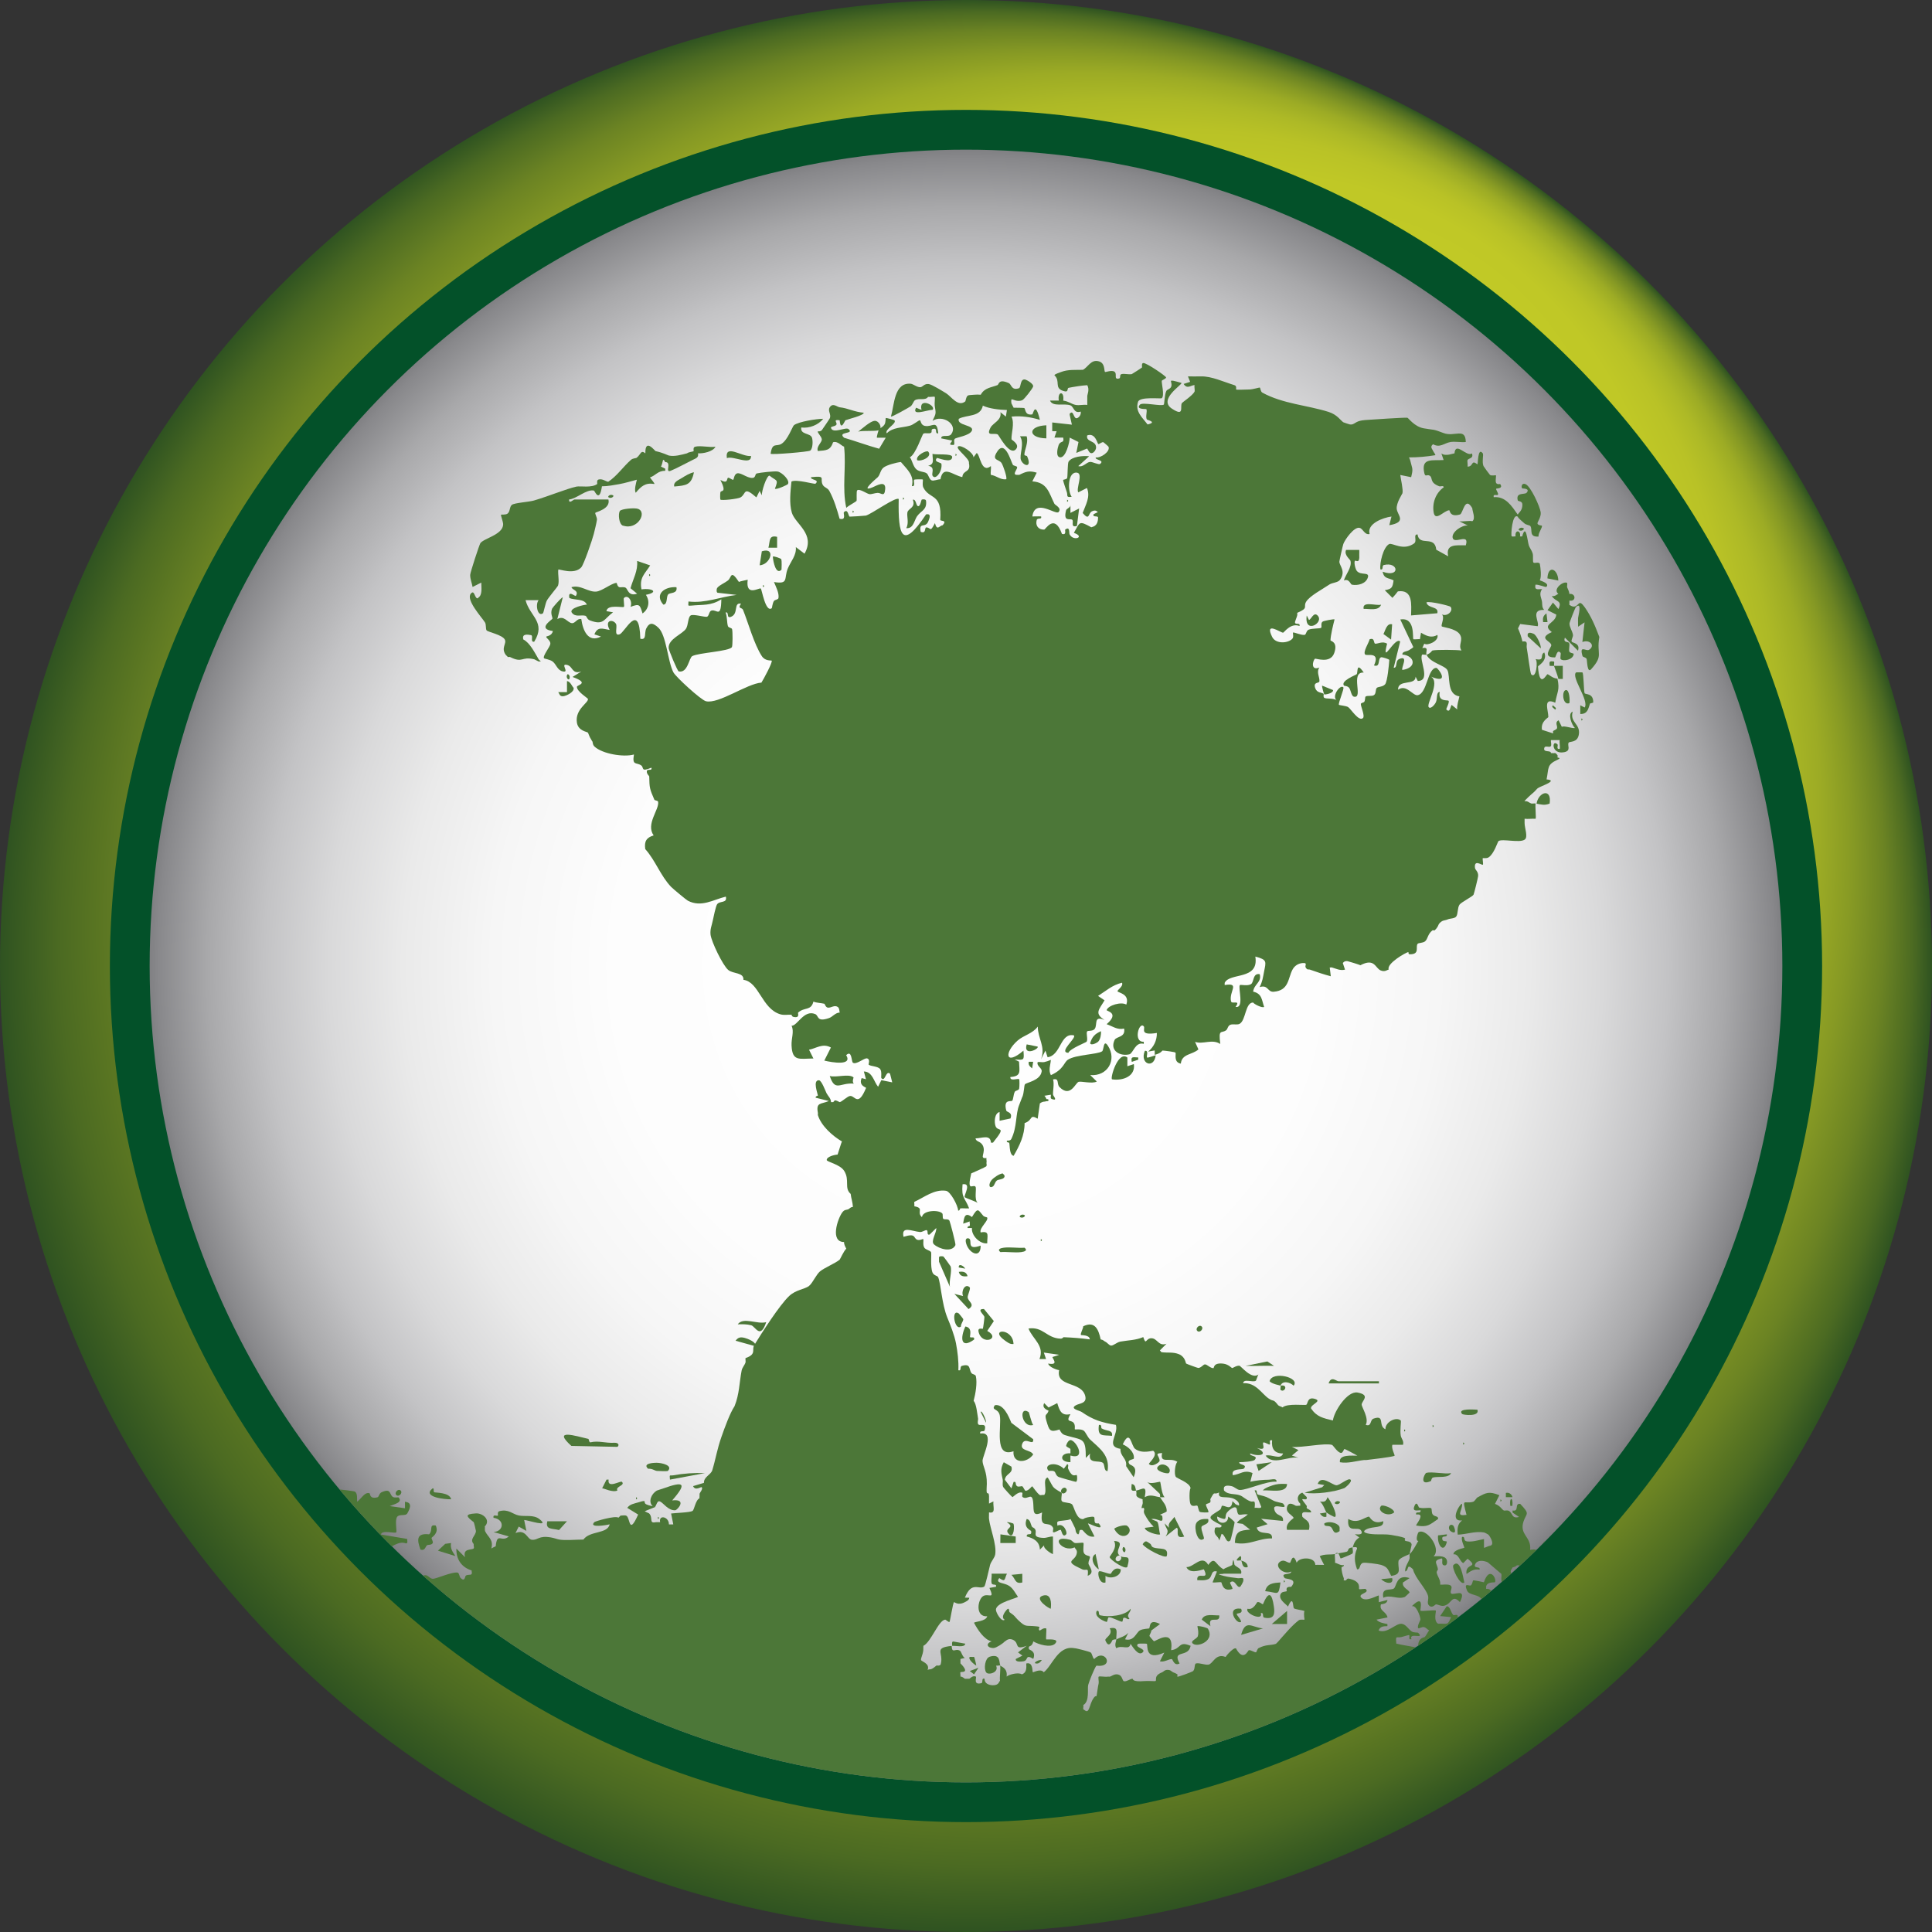 <?xml version="1.0" encoding="UTF-8"?>
<svg id="Layer_2" data-name="Layer 2" xmlns="http://www.w3.org/2000/svg" xmlns:xlink="http://www.w3.org/1999/xlink" viewBox="0 0 184.62 184.62">
  <rect x="0" y="0" width="184.62" height="184.62" fill="#333333" stroke="none"/>
  <defs>
    <style>
      .cls-1 {
        fill: none;
      }

      .cls-2 {
        fill: url(#radial-gradient-2);
      }

      .cls-3 {
        fill: url(#radial-gradient);
      }

      .cls-4 {
        fill: #035129;
      }

      .cls-5 {
        fill: #4c7738;
      }

      .cls-6 {
        clip-path: url(#clippath);
      }
    </style>
    <radialGradient id="radial-gradient" cx="92.31" cy="92.31" fx="140.24" fy="28.86" r="92.31" gradientUnits="userSpaceOnUse">
      <stop offset="0" stop-color="#c2ca27"/>
      <stop offset=".42" stop-color="#c0c826"/>
      <stop offset=".57" stop-color="#b9c226"/>
      <stop offset=".67" stop-color="#adb926"/>
      <stop offset=".76" stop-color="#9cab25"/>
      <stop offset=".83" stop-color="#869924"/>
      <stop offset=".9" stop-color="#6b8323"/>
      <stop offset=".96" stop-color="#4b6a22"/>
      <stop offset="1" stop-color="#2f5321"/>
    </radialGradient>
    <radialGradient id="radial-gradient-2" cx="92.31" cy="92.31" fx="92.31" fy="92.31" r="78.01" gradientUnits="userSpaceOnUse">
      <stop offset="0" stop-color="#fff"/>
      <stop offset=".43" stop-color="#fdfdfd"/>
      <stop offset=".58" stop-color="#f6f6f6"/>
      <stop offset=".69" stop-color="#eaeaea"/>
      <stop offset=".78" stop-color="#d9d9da"/>
      <stop offset=".86" stop-color="#c3c3c5"/>
      <stop offset=".93" stop-color="#a8a8aa"/>
      <stop offset=".99" stop-color="#88888b"/>
      <stop offset="1" stop-color="#808083"/>
    </radialGradient>
    <clipPath id="clippath">
      <circle class="cls-1" cx="92.31" cy="92.31" r="78.01"/>
    </clipPath>
  </defs>
  <g id="Layer_1-2" data-name="Layer 1">
    <g>
      <g>
        <circle class="cls-3" cx="92.31" cy="92.31" r="92.31"/>
        <circle class="cls-4" cx="92.31" cy="92.31" r="81.81"/>
        <circle class="cls-2" cx="92.31" cy="92.31" r="78.01"/>
      </g>
      <g class="cls-6">
        <g>
          <path class="cls-5" d="M148.5,63.22c-.43-.07-.47-.02-.41.41.14.01.28,0,.42,0-.03-.1.03-.28,0-.41Z"/>
          <path class="cls-5" d="M149.34,63.63c-.28-.01-.56.01-.84,0,.14.41.32.83.42,1.25.14,0,.28,0,.42,0v-1.26Z"/>
          <path class="cls-5" d="M127.38,65.94l-1.04-.42c-.04.06.17.81.21.84.04.03.9-.1.83-.42Z"/>
          <path class="cls-5" d="M109.61,101.05c-.09-.1.2-.7-.21-.63-.52,1.25.88,1.77,1.04.42-.18.04-.77.28-.84.21Z"/>
          <path class="cls-5" d="M148.08,76.79c.23-1.52-1.07-1.12-1.25.01.42.06.72.2,1.25-.01Z"/>
          <path class="cls-5" d="M45.72,57.15c-.38.2-.34-.89-.73-.42-.49.6,1.04,2.25,1.35,2.74.14.22.05.62.16.77.13.16,1.51.42,1.74.88.2.39-.39.79.09,1.46l.21.21s.15-.03.21,0c1.23.61,1.04-.09,2.3.21l.42.21h.21c-.05-.08-.16-.13-.21-.21-.36-.61-.84-1.59-1.46-1.89-.16-.57.39-.48.73-.42.26.05-.11.71.31.63,1.15-1.87-.42-2.4-.83-3.97h1.25c-.34.4-.1,1.64.42,1.25.05-.04.23-.95.36-1.2.14-.28,1.04-1.34,1.07-1.43.15-.42-.03-1.08.03-1.54.08-.08,1.5.53,2.19-.21.25-.27,1.07-2.67,1.2-3.19.08-.32.26-1.05.3-1.34.04-.23-.21-.6-.15-.69.06-.08,1.48-.37,1.25-1.27h-3.24c-.11,0-.55.48-.52,0,.74-.07,1.66-1.01,2.38-.85.07.02.52,1.24.76-.41.55,0,1.16-.12,1.67-.21.56-.1,1.12-.28,1.67-.42-.08.31-.27.98-.11,1.25.51-.61.91-.99,1.78-.84.06-.05-.33-.48-.42-.63.53-.16.74-.64,1.46-.63v-.2s-.42-.21-.42-.21c.09-.06.17-.48.21-.63.14-.02.19.21.2.21.68-.03-.06,1.06.52.83.49-.19,1.55-.76,2.11-1.04.29-.15.6-.21.51-.63.48.03,1.42-.15,1.67-.63-.57.09-1.45-.14-1.95,0-.23.06-.11.41-.14.42-.1.07-.45.07-.63.21-.53.14-1.21.33-1.74.21-.14-.04-.53-.26-1.26-.42-.08-.02-1.01-1.29-.98.21-.45-.36-.42.1-.83.42-.07.06-.35.04-.53.19-.74.64-1.34,1.55-2.19,2.11-.24-.03-.53-.31-.91-.22-.23.05-.12.41-.14.43-.53.4-1.62.17-1.99.25-.92.2-2.66.92-4.06,1.33-.49.14-1.85.22-2.1.41-.24.17-.16.65-.42.84-.19.14-.58.07-.62.11-.05.05.2.65.2.92-.02.99-1.86,1.33-2.18,1.8-.09.13-.97,2.8-.97,3.03,0,.41.16.76.23,1.15l.83-.42c0,.44.14,1.23-.32,1.46Z"/>
          <path class="cls-5" d="M61.3,56.32c-.22-1.13.32-1.48.83-2.29l-1.25-.43c.1.93-.39,1.74-.63,2.61l.63.52c-.84.29-.89-.46-1.1-.57-.19-.11-.48,0-.62-.06-.21-.1-.18-.4-.26-.4-.48.04-1.36.77-1.91.83-.77.08-1.52-.68-2.38-.42.05.27.75.31.42.83-.06.1-.78-.62-.62.21.52.22,1.42.04,1.67.63-.23-.01-1.66.31-1.46.73.33.51.89.22,1.31.33.16.04.14.33.43.44,1.33.51,1.31-.09,2.22-.77l-.63-.11c.09-.69,1.57-.3,1.67-.41.07-.07-.07-.77,0-.84.37-.38.86.27.63.84.87-.32.89-.22,1.15.63.6-.42.73-1.16.32-1.78,1.28-.25.6-.67-.42-.52Z"/>
          <path class="cls-5" d="M83.58,40.22c-.37-.01-1.24.77-1.58,1.04.38-.17,1.92.02,2.09-.21.16-.22-.04-.82-.51-.84Z"/>
          <path class="cls-5" d="M77.42,43.06c.26-.18.27-.95.17-1.24-.16-.46-1.14-.27-1.02-.97.75.1,1.63-.23,2.09-.83-.63,0-2.35.27-2.79.61-.14.11-.58,1.4-1.19,1.78-.49.31-.88-.19-1.04.95.15.11,3.6-.18,3.78-.3Z"/>
          <path class="cls-5" d="M87.44,38.24c.38-.23.99.07,1.25-.32.16.04.58-.05.63,0,.05.06-.03.63,0,.84.11.76.17.67-.21,1.46.95-.65,2.47.34,1.79,1.27-.25.35-.96-.03-.96.4l1.05.21c-.12.28-.43.42.1.42.22,0,0-.42.14-.58.13-.15,1.41-.29,1.64-.78.26-.57-1.46-.47-1.25-1.14.76-.41,2.08-.14,2.3-1.26.6.3,1.62.4,2.3.42l-.1.63-.52-.42c.15.77-.71,1.02-.94,1.46-.49.93.32.47.69.67.1.06,1.11,2.06,1.72,1.42.44-.47-.41-.9-.41-.96-.04-.54.32-1.51,0-2.17.94-.09,1.82.04,2.71.31-.45-1.89-.64-.53-.73-.52-.74.11-.61-.52-.77-.61-.04-.02-.88-.03-1.01-.03l-.21-.42s-.05-.31.02-.38c.05-.05.53.29,1.02.08.19-.08.96-1.08,1.03-1.29.09-.27-.62-.65-.74-.68-.52-.12-.4.76-.61.83-.73.24-.7-.37-.97-.49-1-.45-.93.13-1.08.19-.58.23-1.25.25-1.6.92-.19-.02-.44-.02-.63,0-.65.07-.67-.07-.84.63-.7.58-1.33-.45-1.84-.77-.35-.21-1.35-.84-1.66-.88-.42-.06-.58.28-.79.3-.31.03-.69-.31-.94-.33-1.58-.13-1.55,1.99-1.88,3.13.07.08,1.68-.84,1.86-.96.21-.14.28-.5.44-.6Z"/>
          <path class="cls-5" d="M59.55,50.23c1.38.46,2.34-1.3,1.4-1.61-.32-.11-1.58,0-1.72.21-.17.27-.1,1.27.31,1.41Z"/>
          <path class="cls-5" d="M130.72,55.16c.14-.54-.68-.15-1.06-.6-.15-.18-.29-.83-.19-.96.1-.12.48.38.42-.63,0-.14.01-.28,0-.42h-1.26c-.22.48.38.89.42,1.04.16.61-.46,1.3-.63,1.88.5-.21.64.38.76.4.57.11,1.37-.08,1.54-.72Z"/>
          <path class="cls-5" d="M87.65,49.31c.38-.53.95-.58.84-1.46-.02-.18-.38-.14-.42-.1-.04.04-.12.62-.32.62-.23,0-.19-.69-.52-.62.3.78-.46.83-.52,1.22-.07.39.17,1-.11,1.5.71.06.75-.74,1.04-1.15Z"/>
          <path class="cls-5" d="M90.99,43.67c.01-.38-1.63-.17-1.88-.31-.01.58.23.99-.42,1.15.72.11.3.71.42.94.27.5.97-.43.85-1.13-.02-.13-.79-.16-.43-.55.05-.06,1.44.58,1.46-.1Z"/>
          <path class="cls-5" d="M130.31,64.26c-.74-1.08-.52-.02-.67.17-.06.07-1.57.63-1.21,1.09.02.03.34.01.5.22.15.2.2.77.44.83.96.24-.39-2.38.94-2.3Z"/>
          <path class="cls-5" d="M97.57,43.98c.26.59,1.09.76.57-.4-.01-.03-.25-.03-.25-.13-.01-.41.42-1.19.21-1.76h-.63c.47.71-.11,1.83.1,2.29Z"/>
          <path class="cls-5" d="M99.99,41.89v-1.25c-1.8.07-1.79,1.22,0,1.25Z"/>
          <path class="cls-5" d="M63.39,57.78c.43-.02.25-.77.47-.99.18-.18.91-.04.78-.68-1.16-.07-2.12.69-1.25,1.67Z"/>
          <path class="cls-5" d="M101.88,48.74c-.31,1.2.38.76.58.93.18.15-.21.78.45.59l.21-1.67-.83.42v-.7c-.05.22-.37.3-.41.44Z"/>
          <path class="cls-5" d="M102.29,48.17v.13s.01-.08,0-.13Z"/>
          <path class="cls-5" d="M71.76,43.57c-.85.12-2.51-1.21-2.3.21.58-.27,2.37.77,2.3-.21Z"/>
          <path class="cls-5" d="M66.31,45.13c-.36.06-.83.34-1.14.54-.31.2-.85.38-.74.82,1.15-.1,1.64-.14,1.88-1.36Z"/>
          <path class="cls-5" d="M72.8,52.68l-.21,1.34c1.06-.07,1.57-1.77.21-1.34Z"/>
          <path class="cls-5" d="M89.11,39.17c.38-.42-1.36-1.26-1.05,0l-.52-.21c-.46.83,1.02.22,1.57.2Z"/>
          <path class="cls-5" d="M125.08,59.24l-.21-.42c-.27,1.84,1.71.69,1.04,0-.38-.39-.61.38-.83.42Z"/>
          <path class="cls-5" d="M53.83,66.53c.29-.03,1.09-.41.98-.81-.12-.07-.31-.63-.63-.63v1.05s-.84,0-.84,0c.12.11.11.43.48.39Z"/>
          <path class="cls-5" d="M74.68,54.44s.05-.88-.03-1.01c-.04-.07-.72-.32-.8-.24.03.48.3,1.79.83,1.25Z"/>
          <path class="cls-5" d="M74.26,51.3c-.81-.19-.66.38-.83,1.04h.83s0-1.04,0-1.04Z"/>
          <path class="cls-5" d="M131.98,57.78c-.46.14-1.84-.39-1.67.41.54-.04,1.41.24,1.67-.41Z"/>
          <path class="cls-5" d="M133.03,59.66c-.52-.14-.65.6-.83.93l.73.53.1-1.46Z"/>
          <path class="cls-5" d="M87.65,43.98c.39.15,1.49-.34,1.04-.83-.14-.15-1.24.39-1.04.83Z"/>
          <path class="cls-5" d="M58.58,47.33c-.29-.15-.56.13-.42.2.29.15.56-.13.42-.2Z"/>
          <path class="cls-5" d="M54.4,64.89c.15-.29-.13-.56-.2-.42-.15.29.13.56.2.42Z"/>
          <path class="cls-5" d="M101.97,47.75v.21c.14-.07.14-.14,0-.21Z"/>
          <path class="cls-5" d="M86.29,47.54v.21c.14-.07.14-.14,0-.21Z"/>
          <path class="cls-5" d="M81.48,48.79v.21c.14-.07.14-.14,0-.21Z"/>
          <path class="cls-5" d="M70.76,47.53c.57-.31.23-1.13,1.52,0l.31-.62.21.42c-.04-.34.45-1.88.73-1.88.68.55.89.3.52,1.25.13.12,1.18-.36,1.24-.44.23-.34-.54-1.11-.97-1.2-.29-.06-1.69.1-2,.18-.2.05-.08.44-.45.43-.52,0-1.09-.55-1.45-.43-.27.09-.29.56-.35.6-.09.05-.35-.2-.48-.19-.19.02.05.67-.75.21.65,1.31.06.94,0,1.18-.03.13-.03.68,0,.7.1.11,1.65-.06,1.93-.21Z"/>
          <path class="cls-5" d="M72.91,56.11c.14-.07.14-.14,0-.21v.21Z"/>
          <path class="cls-5" d="M91.31,43.57c.14-.07.14-.14,0-.21v.21Z"/>
          <path class="cls-5" d="M62.03,55.06c.14-.07.14-.14,0-.21v.21Z"/>
          <path class="cls-5" d="M147.77,181.73c-.67.05-1.3.31-1.99.21-.07-.28,1.02-.48.63-.83-.36-.33-.68.37-.91.45-.43.16-.93.19-1.39.17.53-.91.95-.71,1.72-.89,1.17-.27.25-.35.21-.41-.23-.35-.25-1.7-1.1-1.42l.42-.41-1.25-.21c-.02-.17,0-.32.04-.48.12-.4,1.81-2.6,2.16-2.86.54-.4-.12.46.42.42.98-.07,2.07-.02,2.89-.08.31-.02,2.32-.29,2.41-.37.05-.04.28-1.16.23-1.23-1.31.66-2.07-.38-.21-.21.26-.47-.41-1.09-.41-1.15,0-.32,1.09-.26,1.25-.63l-.84-.52h2.93c.06,0-.29.63.84.21l-.62-.41,1.04-.42-.63-.42c-.2-.2.99-.65,1.25-.63-.26-.47-.95.1-.6-.91.11-.32.59-.36.71-.55.14-.22-.1-.51-.05-.7.1-.41.58-.9.98-.97-.02-.13.03-.3,0-.42-.11-.42-.18-1.4-.22-1.46-.05-.07-.31.03-.41,0-.09.47.05,1.03-.25,1.53-.18.3-.58.55-.79.35-.21-.2.36-.6.39-.77.04-.27-.61-.73-.18-1.32.06-.05.69.16.83.21.21-1.12.54-2.19.42-3.34l-1.25,1.25c-.2-1.15.34-2.51,0-3.55-.23-.7-.58-.77-.88-1.31-.38-.68.12-.98-.79-1.2-.6-.14-1.06-.28-1.46-.84-.04-.06.1-.89-.73-.96-.55-.04-.98.8-1.57.33-.19-1.66-.38.04-1.67-.42-1.13-.4-.72-1.09-.96-1.28-.37-.29-2.73.18-3.43-.19-.3.28,1.25,1.61,1.67,1.47l-.53.21.11.83c-.35.06-.69.15-1.05.21-.58-.3-.17-1.05-1.05-.84,1.06-1.71.26-1.35-.78-1.74-.16-.06-.55-.81-.68-.98-.18-.23-.21-.45-.63-.42.02-.05,0-.16,0-.21.09-.5.8-.38.84-.42.23-.25-.49-1.66-1.05,0-.05-.02-.98-.21-1.02-.18-.07.06-.07.37-.23.48-.13.1-.72-.34-.36.49.22.51,1.2.33,1.4.88,0,.03.2.32,0,.67-.1.17-.42.18-.42.28,0,.39.52.69.43,1.14-.34.02-.85.02-1.13.19-.23.14-.07.34-.12.44-.03.05.03.15,0,.21l-.21.21c-.27.17-.53.2-.84.21,0-.5-.41-.79-.42-.84-.02-.15.42-.59.42-.94,0-.23-.36-.05-.42-.11-.25-.23-.27-.81-.63-.84l-.63.94,1.05.1c-.36.84-.32.6-1.25.63-.47-.29-.16-1.21-.21-1.25-.13-.1-1.33.1-1.47,0-.07-.05.43-1.67-.83-.42.43-.15.81.97.83,1.26,0,.09-.36.66-.21.84.05.06.36-.14.52-.11.25.05.37.26.52.32-.15.18-.27.47-.42.63-.06.06-.62.05-.63.84v.21c-.61-.16-1.54-.27-2.09-.42-.08-.87.02-.5.51-.63.18-.05.69-.21.72-.18.09.08-.14.48.22.39-.28-.71,1.33.08.63-.62-.03-.03-.42.01-.61-.12-.33-.23-.56-.7-.97-.73-.58-.05-1.35.97-2.19.64.14-.39.45-.41.84-.42v-.2c-.35-.07-.81-.13-1.04-.42l1.05-.21c-.12-.59-.82-.61-.63-1.25.28-.05.57-.07.63-.42l-.83.21v-.63c-.07-.07-1.21.67-1.67.21-.41-.4.85-.44.42-.83-.07-.07-.57.06-.63,0-.08-.08.27-.73-.99-1-.17-.04-.25.16-.27.17-.07,0-.2.01-.21,0-.03-.03.03-.14,0-.21-.11-.26-.24-.78-.21-1.05,0-.03.26-.05.21-.21-.28.09-.68-.21-.84-.21.04-.2-.05-.77,0-.84-.39.09-1.01-.03-1.46.21l.42.83c-.28.01-.56-.02-.84,0,0-.8-1.54-.77-1.78-.21-.38-1.09-.56,0-.64.01-.3,0-.54-.37-.93-.12-.66.42.36,1.34,1.05.95,0,.4-1.1.05-.63.62.11.13,1.31.03.63.84-.03.04-.58-.11-.42.42-.2.08-.49,0-.62.33-.14.49.45.83.73,1.14.53-1.19.46.05.56.16.1.11.75.17,1.01.26-.1.37.03.8,0,.83-.05.04-.38-.06-.55.07-.67.5-1.51,1.53-1.96,2.03-.04.04-.2.2-.21.21-.5.18-.94.03-1.67.42-.11.06-.19.38-.23.39-.13.04-.45-.22-.69-.2-.08,0-.48,1.09-1.17-.06-.09-.47-1,.58-1.05.71-.97-.39-1.2.66-1.64.73-.35.05-.81-.18-1.17-.12-.22.04-.07.56-.32.75-.06.05-1.41.57-1.47.52-.15-.14.33-.13-.42-.42-.14-.05-.21-.23-.52-.23-.31,0-.38.17-.52.23-.86.34-.48.73-.64.84-.04.03-.69-.03-1.04,0-1.28.11-1.08-.22-1.16-.22-.2,0-.55.28-.8.24-.21-.03-.12-.6-.66-.66-.32-.04-.57.21-.73.22-.07,0-.14-.01-.21,0-.22.04-.75-.07-.83,0-.07.06.03.47,0,.62-.09.36-.18,1.2-.21,1.25-.02.03-.12-.16-.42.42-.15.29-.26.82-.41.96-.15.15-.34-.11-.43-.12-.03-.12.04-.34,0-.42.63-.35.37-1.58.47-1.93.1-.36.57-1.55.78-1.83,1.82.21.81-1.72-.21-.63-.19-.18-.18-.53-.35-.64-.12-.08-1.44-.42-1.54-.4-1.57-.29-2.11,1.68-2.93,2.3-.3-.4-1.01.04-1.04,0-.08-.09.05-1.01-.63-.84.02.43.04.88-.42,1.04-.32-.22-1.2,0-1.46.21.13-.83-.59-.99-.63-1.05.09.12-.06,1.16,0,1.46-.11.05-.08.44-.71.42-.39-.01-.8-.2-.76-.62-.34-.11-.12.37-.31.42-.83.21-.42-.55-.53-.63-.31-.14-.57.21-.63.21-.14,0-.28,0-.42,0-.02,0-.21-.21-.42-.21.02-.12-.04-.38,0-.42.06-.06.97.14,0-.84,0-.14,0-.28,0-.42l.42-.1c-.24-.11-.34-.62-.47-.69-.46-.27-.75.34-.79-.46-1.77.19-.75.63-1.04,1.74-.06.22-.39.11-.42.14-.58.52-.6.28-.84.42.26-.63-.62-.81-.63-.96-.02-.21.26-.67.22-1.13,0-.07.02-.15,0-.21.74-.36,1.45-2.45,2.09-2.51.07,0,.36.3.42.21.05-.08.32-1.78.42-1.88.04-.04.37.36,1.04,0,.17-.09.41-.19.42-.42-.13.01-.39-.03-.42,0,.65-1.63,1.33-.73,1.86-1.07.1-.07.46-1.72.55-2.06.09-.34.43-.67.49-1,.16-.94-.49-2.5-.59-3.4-.02-.2.01-.42,0-.63.69.15.36-.55.42-1.05l-.42.21c0-.14,0-.28,0-.42.03-.82-.14-.44-.21-.63-.05-.14,0-.62,0-.84.02-1.18-.39-1.66-.41-2.19-.01-.47,1.27-2.86-.22-2.61-.09-.35.37-.12.42-.31.22-.78-.41-.39-.59-.56-.14-.13,0-.49-.04-.59-.08-.44-.15-1.36-.42-1.67.18-.67.36-1.7.21-2.36-.04-.17-.32-.16-.42-.29-.27-.38-.03-.94-.91-.69-.24.07,0,.51-.34.42.04-.87-.07-1.74-.23-2.59-.15-.77-.55-1.79-.82-2.43-.54-1.33-.61-3.21-.88-3.87-.07-.16-.41-.14-.54-.45-.23-.54-.07-1.85-.14-1.95-.11-.17-.51-.22-.64-.42-.18-.29-.04-.71-.11-.83-.01-.03-.34.16-.57.07-.4-.16-.08-.67-1.31-.28-.24-1.09.81-.53,1.57-.46.21.02.47-.18.61-.18.24.01-.03.52.32.42l.63-.62c.04.46-.56,1.25-.22,1.56.5.45,1.72.8,2.05.07.05-.11-.51-2.22-.57-2.33-.12-.22-.47-.07-.59-.18-.1-.1-.01-.42-.1-.52-.32-.36-1.85-.32-1.94.36-.55-.5.27-.86-.73-1.04.03-.11-.02-.29,0-.42.93-.42,1.9-1.23,3.03-1.06.42.06,1.14,1.4,1.16,1.89.15.04.18-.21.21-.21.28-.02.56.02.84,0-.4-1.05-.75-.94-.63-2.3.92-.16.09,1.08.21,1.24.04.05,1.04.4,1.25.54-.39-.31-.08-1.41-.23-1.56-.24-.26-.84.6-.4-1.26.23-.1,1.38-.61,1.43-.67.1-.12,0-.29.03-.38.04-.11-.04-.3,0-.42-.77.09,0-.52-.36-1.21-.22-.42-.64-.32-.69-.67.56.01,1.44-.42,1.47.41h.2c1.37-1.71.45-.97.24-1.59-.14-.41-.09-1.22.39-1.34v.84s1.04-.22,1.04-.22c.24-.6-.35-.59-.4-.75-.3-1.13.44-.84.56-.94.12-.1.11-.6.26-.87.07-.12.37-.11.41-.29.04-.16.04-.87,0-.9-.11-.11-.89.23-.84-.21,1.08-.08.86-.54.83-1.47l-.42-.21c.91.06.92.1.84-.84-1.74,1.49-1.87.19-.55-.97.57-.5,1.44-.66,1.92-1.33,0,1.13.77,1.93.31,3.13l.42-.83.21.63c1.3-.19,1.19-2.37,2.51-2.09.29.25-1.52,1.61-.53,1.67.18-.42,1.7-.99,1.75-1.07.15-.25-.09-.83.06-.99.07-.08.53.01.71-.23.3-.41-.15-1.3.94-.85-1.01-.64-.52-.99,0-1.88l-.62-.42c.76-.48,1.37-1.05,2.29-1.26.16.36-.51.7-.42.83.1.14,1.18.25.83,1.26-.48-.3-1.72.06-1.88.52-.04.11,1.28.25,0,1.35.57.2,1.02.57,1.67.42.16.86-.74.73-.91,1.09-.49,1.05.55,1.58,1.41,1.37.37-.09.56-1.23,1.38-1v-.2c-1.05.06-.44-1.99,0-1.47.18.22-.47.9,1.25.63.01.71-.29,1.33-.83,1.78l.62-.11c0,.14.02.28,0,.42.64-.16.71-.41.75-.41.15,0,1.2.13,1.24.2.08.13-.21.92.51,1.05.09-.96,1.12-.84,1.68-1.36l-.32-.72c.78.27,1.62-.31,2.41.2-.19-1.5.1-.97.56-1.31.16-.12.15-.44.42-.53.26-.09.63.04.86-.08.62-.33.53-2.04,1.3-2.04.05.13.87.56,1.05.42-.24-.69-.2-1.27-1.05-1.46.1-.75.83-.88.63-1.67-.69-.12-.53.75-.83.95-.32.21-.99.03-1.06.09-.22.2.46,2.25-.42,2.09.53-.73-.36-.22-.43-.53-.23-.95.91-1.81-.61-1.56,0-.07,0-.14,0-.21.49-1.02,3.3-.22,2.93-2.51,1.16.3,1.02.48.83,1.46-.11.56-.14.9-.42,1.46.83-.27.73.49,1.35.44,1.47-.12,1.35-1.29,1.79-2.11.19-.36.53-.59.95-.63.55-.05.2.24.31.42.17.28.26.15.42.21.64.23,1.33.46,1.98.63l-.1-.84c.06.02.14-.02.21,0,.42.12.76.32,1.25.21l-.21-.63s.14-.24.46-.18c.09.02,1.17.34,1.21.39,1.38-.72,1.41.26,1.94.49.43.19.68-.09.78-.08-.26-.55,1.65-1.66,1.88-1.67.01,0-.03.2.11.21,1.03.02.53-.71.77-1,.08-.1.5-.07.7-.23.3-.25.23-.68.72-1.06.04-.03.17.03.21,0,.36-.35.33-.52.42-.63.34-.39.5-.27.84-.42.21-.09.64-.07.79-.26.19-.24.11-.83.32-1.14.16-.23,1.22-.76,1.34-.95.05-.08.43-1.63.44-1.78.03-.44-.27-.57-.3-.78-.11-.87.67-.23.75-.31.07-.07-.06-.57,0-.63.02-.02.34.06.55-.07.54-.36.87-1.51.95-1.56.39-.24,1.98.2,2.49-.13.36-.23,0-1.11,0-1.58,0-.14,0-.28,0-.42.34.04.7-.02,1.05,0,.07-.07-.05-1.16,0-1.46-.13-.02-.31.03-.42,0-.17-.05-.36-.28-.63-.21-.05-.04.66-.69.84-.83.18-.15.32-.35.42-.42.28-.21,2.02-.74.84-.84.23-1.11,0-1.4,1.05-1.88.42-.2,0-.19,0-.21-.02-.07.03-.17,0-.21-.07-.08-.1-.16-.21-.21-.05-.03-.14.02-.21,0h-.21c0-.33-.79,0-.63-.52.07-.23.46,0,.6-.13.13-.11-.01-.45.03-.6h.84c-.06.21.05.58,0,.84-.38.08-.13-.34-.21-.42-.56-.57-.62.99.63.74.73-.14.25-.69.44-.92.12-.14.85.04.97-.81.14-.99-.9-1.13-.59-2.15-.53.2-.08,1.3.21,1.57-.28.06-1.05-.26-1.25-.11l-.31-.63c-.41.21-.06.55-.16.78-.05.11-.34.2-.37.26-.02.06.02.15,0,.21l-1.06-.34c-.13-.82.61-1.15.61-1.22,0-.65-.55-1.92.66-1.37.18-1.06.45-1.2.21-2.3-.48-.03-.77-.38-.95-.42-.1-.02-.76,1.47-.91-.74,0-.08.95-.55.6-1.34-.46.22.1.84-.83.63.25.25.05,1.95-.42,1.46-.09-.09-.34-2.1-.42-2.51-.07-.33.2-.71-.42-.63-.05-.3-.28-.98-.42-1.25l.21-.42,1.67.21c.21-.39-.75-1.6.62-1.56-.21-.21-.18-.48-.2-.74-.05-.43-.34-.76,0-1.25-.45.02-.74.11-.63-.42.3-.03.98.27,1.04.21.3-.3-.33-.51-.63-.63.19-.29.07-1.23.01-1.55-.05-.25-.52-.04-.61-.14-.1-.1,0-.61-.08-.88-.09-.3-.3-.54-.37-.78-.14-.47-.27-2.14-.63-.84h-.21c.12-.6-.52-.68-.42,0-.03-.03-.31.06-.38-.03-.08-.09.06-2.25.59-1.85.05.16.48.48.63.63.15.15.51.17.57.26.24.34-.18,1.08.79,1-.08-.28.4-.89.31-1.04-.01-.02-.39-.02-.42-.21-.02-.13.36-.6.31-1.06-.07-.54-.95-2.5-1.46-2.7-.35-.14-.43.26-.31.41.02.02.81-.02.42.42-.18.2-1.06-.08-.84.73.03.11.44.02.44.41,0,.61-.39.77-.44.95-.58-.82-1.16-1.77-2.3-1.67-.09-.36.33-.13.4-.23.1-.13-.23-.49-.16-.58.03-.04.7.01.38-.44-.01-.02-.34.08-.41-.16-.06-.2.04-.64,0-.68-.04-.03-.41.08-.57-.04-.04-.03-.6-.8-.62-.85-.16-.37.02-1.09-.06-1.2-.5-.68-.45,1.04-.52,1.04-.64-.49-.34.22-.94.22.04-.17-.05-.52,0-.63.1-.19.6-.13.42-.63-.52.37-1.57-1.2-1.67,0-.13-.02-.83.32-1.25,0l.21.63c-1.04.07-2.07-.22-1.88,1.05.11.74.25.24.57.46.3.21-.06.64.9,1,.12.04.42-.11.42.1-.76.53-1.11,1.49-.96,2.39.15.93,1-.19,1.49-.2.07,0,.03.7,1.03.4.29-.09.46-1.82,1.17-.6,0,.26.35,1.01,0,1.25-.14-.09-.97.06-1.25,0l.83.41c-.54-.08-1.55.61-1.46,1.15.12.71,1.65-.51,1.26.74-.93,0-1.94-.15-1.68,1.05l-1.14-.63c-.14-1.43-1.63-.27-1.79-1.46-.46-.02,0,.62-.33.86-1.04.75-2.08-.09-2.38.06-.56.28-.93,1.81-.84,2.42.34.09.1-.37.34-.42,1.41-.34,1.58,1.26-.13.64.15.71.54.56,1.05.83-.1.67-.14.82-.84.94l.73.73c.19-.2.36-.41.52-.62,1.47-.21,1.28,1.3,1.26,2.3l2.51-.21c.17-.7-.91-.41-1.04-1.04.31-.14,2.22.33,2.3.42.31.36-.29.98-.83.73.32.27-.12,1.02,0,1.15.06.07,1.29.18,1.69.72.43.59-.18,1.04.19,1.58-.47-.07-2.38-.09-2.78,0-.04,0-.14.25-.56.41.37.78,1.71.99,1.99,1.46.31.54-.11,2.34,1.15,2.51-.08.42-.25.82-.21,1.25l-.52-.42c-.12,0-.14.85-.52.42-.04-.05.34-.7.21-.83-.1-.09-1.03.13-.84-.84-.36.02-.2.64-.37.99-.1.22-.49.68-.68.47-.27-.3,1.14-2.4.21-2.92,1.91.78.67-.84.52-.84-.86,0-.86,2.43-1.78,2.61-.47.09-1.09-1.1-1.88-.52-.04-1.04,1.69-.36,1.67-1.25l.21.41c1.31,0,.08-2.05.42-2.51.04-.05.31.04.42,0-.12-.26.29-.77-.42-.63.06-.03.13-.32.21-.42.28.22,1.42-.24,1.25-.84-.57.33-1.05.1-1.57-.21l-.1.62c-.13-.02-.59.04-.63,0-.1-.12.21-2.14-1.25-1.88l1.24,2.62c.02.06-.3.24-.41.31-.22.14-.66.11-.63.42,1.18.09,1.44,1.26,0,1.47-.15-.19.65-1.46-.31-1.04-.41.18-.12.85-.52.83l.62-2.51c-.51-.51-1.82,2.42-1.25.21-.42-.27-.87.02-1.13,0-.18-.01-.02-.62-.54-.42-.06.32-.67,1.22-.42,1.46.16.16,1.47-.33.84,1.04.68.21.29-.72.72-.79.04,0,.75.17.74.28-.03.44-.18,2.05-.4,2.31-.23.27-.67.21-.8.35-.13.14-.05.54-.26.68-.22.15-.66.01-.81.15-.06.06-.02.33-.12.49-.06.09-.32.1-.33.21-.01.24.41,1.14.21,1.34-.39.39-1.15-.86-1.42-1.04-.2-.13-.84-.17-.88-.22-.1-.13.53-1.55.42-1.67-.28-.32-1.16.86-.63,1.25-.31-.26-1.03-.11-1.21-.26-.1-.08-.02-.35-.04-.37-.2-.15-.64-.06-.81-.55-.21-.61.37-.44.4-.63.06-.39-.32-.88,0-1.33-.88.34-.62-.7-.42-.84.09-.06,1.47.51,1.84-.55.38-1.09-.36-1.13-.36-1.21.02-.52.25-1.45.39-2-.07-.05-1,.13-1.12.2-.24.14-.07.52-.16.6-.09.09-.84.04-1.19.18-.25.1-.23.47-.39.5-.32.05-1.05-.29-1.11-.22-.04.05.09.41-.05.57-.39.46-1.59.55-1.94-.15-.76-1.54.78-.42,1.04-.41.09,0,.72-.97,1.57-.64.09-.36-.41-.09-.43-.33-.01-.13.18-.5.22-.72.01-.07-.02-.15,0-.21,1.13-.48.54-.55.84-1.05.34-.57,1.55-1.19,2.22-1.65.29-.19.82-.18,1.02-.45.6-.82-.07-1.36-.06-1.74,0-.09.34-1.6.38-1.69.16-.44,1.03-1.65,1.54-1.54.36.08.48.71.97.59-.29-.97,1.25-1.56,2.09-1.67l-.21.83c1.73-.3.76-.96.71-1.57-.05-.57.53-1.41.55-1.49.08-.35-.16-1.33-.21-1.74l1.04.21c.15-.64.16-.72,0-1.26-.06-.21-.09-.43-.21-.63.86,0,1.66-.07,2.51-.21.06-.05-.16-.29-.21-.42-.04-.11-.16-.22-.16-.36,0-.18.15-.23.16-.27.67.38,1.06-.11,1.67-.21.44-.07,1,.05,1.46,0-.03-1.43-1.07-.45-2.13-.86-1.09-.42-.83-.26-1.89-.45-.9-.16-1.46-.99-1.56-1.01-.2-.04-3.49.18-4.04.22-.86.07-.88.31-1.25.42-.05.01-.14,0-.21,0-.03,0-.6-.19-.63-.21-.27-.19-.58-.73-1.41-.99-1.98-.63-4.38-.77-6.32-1.84-.17-.09-.18-.43-.24-.48-.04-.03-.67.18-1.02.18-.26,0-1.18.05-1.25,0-.02-.01.09-.34-.15-.41-1.05-.32-2.2-.87-3.2-.84-.42.01-.84,0-1.25,0l.21.52-.62.2c.34.54.7.11,1.04.11-.04.17.05.51,0,.63-.17.35-1.17,1.02-1.21,1.09-.2.35.28,1.34-.94.54-1.38-.89,1.02-2.31.9-2.47-1.55-.44-.79-.16-.98.36-.08.23-.39.25-.47.42-.16.34-.19,1.25-.23,1.29-.21.2-2.05-.26-2.29.01-.43.49.58.39.61.43.13.16-.12.77.07,1,.03.03,1.01.25.05.46-.5-.67-1.21-1.23-.91-2.16.17-.53,2.18-.27,2.27-.35.29-.24-.05-1.51,0-1.67.02-.05.42-.2.41-.31,0-.13-1.88-1.41-2.18-1.38-.2.02-.09.41-.12.43-.05.04-.92.61-.98.63-.31.06-.68-.07-.98,0-.22.05-.04.38-.24.42-.55.12-.13-.43-.43-.65-.27-.19-.85.07-.91.02-.1-.11.03-.84-.58-1.01-.76-.22-1.03.56-1.53.81-.7.02-1.42-.05-2.09.21-.15.06-.65.22-.63.31.61.56-.05,1.19.82,1.49.61.21.34-.24.54-.29.38-.08,1.35-.24,1.78-.25.24.43,0,.88,0,1.05,0,.14,0,.15,0,.21,0,.14,0,.28,0,.42v.21c-.32-.07-.77.07-1.13-.01-.41-.09-.6-.32-1.17-.41.14-.95-.57-.91-.42,0-.28,0-.56,0-.84,0,.27.64,1.34.22,1.96.46.32.13.32.81.97.59.06.25-.11.53-.32.62-.39.17-.33-.87-.73-.41-.04.04.17.8.21,1.04l-1.88-.21v.83c.14,0,.28.02.42,0l-.21.62h.84c.12.59-.26.24-.44.72-.09.24-.3,1.08.12,1.16.57.1.94-1.47.94-1.88.27.14.51.24.84.42l-.21,1.04,1.04-.42c.11.16.23.55.52.42.17-.08.33-.31.33-.52,0-.7-.99-.48-.85-1.15.78-.29.96.76,1.06.82.07.04.33-.19.47-.18.03,0,.5.41.51.44.19.47-.78,1.11-1.22,1.02-.12.26.89.24.42.62-.13.11-.72-.2-.95-.19-.37.02-.66.54-1.14.4l1.04-.94c-.55-.07-1.66.02-1.97.52-.1.16-.08,1.38-.13,1.55-.05.17-.39.13-.39.22,0,.08.28.93.35,1.12.12.33-.11.56.47.46-.41-.53-.39-2.45.52-2.3.6.1-.13,1.54.11,1.88l.83-.42c.35.86-.12,1.59-.41,2.39.67.8.51.02.89-.16.4-.19.49.06.57.07l-.42.21c-.12.34.43.1.43.32,0,.92-.61.87-.64.93-1.23-.68-1.08-.49-1.67.53,1.13.39-.05.85-.41.14-.07-.13.06-.81-.42-.45-.05.04.16.55-.31.41-.72-2.01-1.56-.41-1.7-.41-.56.02-.86-.4-.71-.92.07-.24.51,0,.42-.34-.28-.02-.56.01-.84,0,.25-1.78,2.24-.1,2.51-.42.33-.39-.33-.65-.4-.79-.52-1.03-.66-2.04-2.11-2.14l.42-.83c-.72-.22-1.03-.11-1.67.21-.02-.02-.43.06-.43-.12,0-.19.22-.42.23-.6,0-.15-.35-.12-.42-.26-.21-.4-.78-2.53-1.57-1.11-.41.73.25.58.5.96.15.23.57,1.43.44,1.55-.56.07-.93-.35-1.46-.42-.06-.22.04-.58,0-.84-.94.74-1.02-1.11-1.36-1.25l-.31.42c.06-.43-1.2-1.26-1.47-1.04-.27.22,1.16,1.18,1.04,1.58.21.95-.57.62-.63,1.34-.9-.17-1.84-1.19-2.09.21-.26,0-.67.19-.85.1-.24-.12-.29-.54-.47-.67-.23-.17-.67-.12-.98-.38-.33-.28-.42-.95-.63-1.15.57-.26,1.18-2.19,1.3-2.26.19-.11.53.05.74-.09.11-.07-.04-.31.16-.36.54-.15.11.49.52.42-.13-1.36-.54-.57-1.27-.71-.44-.08-.38-.56-.5-.54-.17.04-.6.43-.95.52-.75.21-1.63.14-2.2.73-.24-.39,1.01-.94.73-1.25-.03-.03-.79-.25-.83-.21-.02.02.01.42-.12.62-.17.26-.47.37-.51.43-.07.11-.26.79-.21.83h.84s-.63,1.05-.63,1.05c-1.13-.31-2.23-.72-3.35-1.05-.69-.62,1.04-.32.42-.83-.27-.22-1.49.49-1.67-.11-.05-.16.37-.11.51-.3.14-.19-.39-.54.32-.43.09,1.13.51,0,.55,0,.29-.12,1.76-.46,1.75-.72-.91-.07-1.47-.43-2.3-.52-.25-.03-.65-.46-.95,0-.22.33.16.68.01,1.04-.02.06-.6.91-.74,1.11-.13.2-.4.14-.41.15-.07.11.36.49.38.76.02.31-.54.67-.38,1.12.82-.07,1.19-.05,1.46-.84.45-.14.8.36,1.05.42.22,1.96-.21,3.94.21,5.85.2-.21.89-.55.98-.67.04-.05-.03-.92.06-1,.22-.2.91.32,1.17.36.2.03.52-.11.79-.12.34-.01.66.46.72-.38.06-.86-.85-.3-1.21-.15-1.29.53.42-.89.5-.97.24-.26.24-.67.55-.92.3-.24,1.23-.49,1.66-.53.63.75,1.29,1.27,1.05,2.3.4.07.1-.49.23-.61.04-.04.79-.05.81-.02.05.05-.08.52.06.78.61,1.18,1.79.48,1.61,3.07-.01.17.72-.02.22.53-.28,0-.52.59-.73-.21-.49.97-.38.41-.82.41-.2,0,.02.64-.54.42-.19-1.01.46-.27.74-1.03.1-.27.3-.73-.22-.64-2.29,3.43-2.69,2.1-2.62-1.46-.26-.26-2.62,1.45-3.14,1.58-.09.02-1.46.11-1.54.1-.14-.02-.15-.81-.55-.43-.11.1.28.81-.42.63-.25-.9-.53-1.83-.98-2.66-.18-.32-.51-.31-.65-.62-.27-.59.37-.84-1.09-.69-.12.28.87.21.42.62-.09.08-1.85-.46-2.3-.2-.09.92-.23,2.08.04,2.98.34,1.1,2.28,2.02,1.21,3.91l-.83-.63c.08.78-.49,1.37-.77,2.05-.39.96.12,1.52-1.32,1.29.18.44.51,1.05.43,1.53-.03.16-.34.15-.43.28-.15.21-.18.67-.21.69-.6.46-.95-1.82-1.05-1.88-.15-.11-1.47.83-1.25-.84-.15.03-.81.17-.84.21-.82-1.24-.68-.42-1.06-.13-.28.22-.93.5-1.04.75-.04.09-.07.45.12.42l1.76.2c-1.58.19-2.98.82-4.6.63,0,.4-.12.43.3.39,1.06-.11,1.84.04,2.84-.6-.03,1.84-.42.95-.93,1.07-.26.06-.23.56-.46.6-.24.04-1.33-.29-1.55-.12-.26.2-.21.89-.43,1.25-.34.54-1.74.99-1.66,1.88.02.2.83,2.18.96,2.21.86.19.98-1.29,1.29-1.46.61-.33,3.53-.45,3.79-.86.08-.12.08-1.47.02-1.71-.03-.15-.34-.12-.4-.3-.11-.36-.06-.9-.22-1.3.38-.09.02.61.52.41.75-.29.2-1.4.95-1.25-.36.51.09.34.19.58.52,1.29,1.05,3.27,1.8,4.43.33.5.9.39.94.43.12.13-.79,1.81-.98,2.1-1.39.1-4.09,2.07-5.3,1.78-.48-.12-2.88-2.32-3.11-2.76-.54-1.03-.67-3.55-1.43-4.26-.49-.46-.84-.57-1.16.06-.22.44.07,1.14-.57.99-.1-3.65-1.48-.58-1.99-.42-.57.19-.17-.73-.34-1.01-.28-.45-1.12-.4-.6.59-.68-.11-1.14-.37-1.46.42l.63.21c-1.24.64-1.74-.61-1.88-1.67-.4-.1-.57.42-.9.39-.42-.04-.74-.78-1.39-.39l.52-2.09c-.21.1-.96.97-1.02,1.09-.2.48.07.86.03.96-.05.12-1.5.98.04,1.18-.08.47-.6.49-.62.53-.08.13.41.35.38.69-.02.31-.77,1.17-.6,1.39.03.04.58.11.84.32.34.28.43.81.94.93.72.17-.29-.8.42-.62.58.14.44.92,1.36.63l-.84.52c1.7.61.42.76.42.94-.02.44,1.03,1.08,1.05,1.15.1.37-1.26.98-1.05,2.28.13.8.98.86,1.05.95.05.06.11.36.35.72.01.04.04.08.07.11.06.08.01.32.22.51.75.69,2.76,1.03,3.76.75-.19,1.09.22.72.69,1.04.3.21-.08.66.98.22.09.37-.41.06-.44.34-.03.25.23.45.23.49.02,1.12.05,1.21.49,2.23.03.08.34.07.36.2.12.75-1.2,2.12-.43,3.21-.68.21-.91.56-.8,1.31.98,1.09,1.45,2.54,2.47,3.61.15.16,1.47,1.26,1.6,1.32,1.29.67,2.4-.09,3.63-.39.16.68-.62.36-.85.76-.11.18-.34,1.23-.4,1.54-.09.46-.27.81-.21,1.34.09.69,1.16,2.91,1.68,3.36.46.4,1.52.22,1.46.95,1.5.2,1.75,2.75,3.51,3.29.38.12.74.02,1.09.05.02.12.09.19.21.21.63.12.36-.37.42-.42.61-.55,1.23-.14,1.46-1.05.27.13.76.13,1.05.21.03,0,.11.34.33.37.3.04.61-.28.94-.07.19.12.15.49.2.54-.43,0-.69.42-1.04.53-1.2.41-.94-.24-1.32-.39-1.08-.44-1.7,1.15-2.25,1.12.27.55-.03,1.19,0,1.88.07,1.56.73,1.26,2.09,1.25l-.42-.84c.63-.1,1.3-.66,2.09-.21l-.63,1.25c.74.18,2.73.52,2.09-.52.56-.54.49.62.64.72.32.23,1.08-.47,1.35-.41.34.07.13.57.15.59.17.18.92.14,1.12.45.17.26.05.78.1.84.36.45.42-.79.83-.42l.21.83-1.04-.21-.31.63c-.42-.5-.53-1.44-1.36-1.46l.2.74-.41-.11c-.32.74.44.88.42.94-.77,1.88-1.07.71-1.53.77-.25.03-.74.52-.98.59-.04.01-.33-.21-.49-.16l-.14.16c-.07,0-.2-.01-.21,0,0-.36-.28-.57-.42-.84-.12-.24-.48-1.24-.73-1.25-.63-.03-.11,1.31-.1,1.46,0,.02-.26.05-.21.21l1.26.31c-.78.33-1.25.1-1.05,1.15.01.07-.02.15,0,.21.32,1.02,1.38,1.97,2.3,2.51-.06.06-.34,1.04-.42,1.25-.31.02-1.04.2-1.04.52,0,.18,1.28.41,1.67,1.04.56.9-.03,1.63.62,2.2.04.41.19.76.21,1.25-.24,0-.31.16-.42.21-.23.1-.37,0-.61.33-.43.61-1.17,2.8.19,2.81-.02.2.11.45.21.63-.26.26-.58,1-.63,1.05-.39.34-1.5.79-1.9,1.14-.32.28-.66,1.01-.95,1.3-.04.03-.08.06-.08.08-.45.32-1.25.36-1.88.94-.92.85-2.64,3.55-3.35,4.7-.28.45.26.87-.84,1.25-.02.13.03.31,0,.42-.08.25-.32.49-.37.77-.22,1.13-.21,2.26-.68,3.41-.43.64-.95,2.07-1.25,2.93-.42,1.19-.56,2.17-.88,3.2-.14.43-.82.62-.79,1.19l-1.04.31c.21.5.77.03.83.11.14.17-.2.53-.21.63,0,.07,0,.14,0,.21,0,.07-.02.16,0,.21-.39.17-.5,1.11-.67,1.21-.24.16-1.64.19-2.05.25l.21,1.04c-.14,0-.28.01-.42,0,.02-.73-.99-.97-.84-.21-.14,0-.28-.01-.42,0-.68.15-.22-.41-.63-.84-.02-.02-.27-.11-.42-.21l1.05-.42c-.29-.07-.62-.1-.89-.23-.4-.19.2-.5-.79-.19-.39.12-.78.16-1.04.52l1.04.64c-.89,2-.75.38-1.1.13-.17-.12-.51,0-.57-.04-.07.07-.14.14-.21.21-.29-.23-2.22.34-2.3.42-.61.61,1.29.27,1.46.21-.21.95-1.89.59-2.51,1.46-.7,0-1.75.1-2.3,0-.24-.04-.51-.16-.84-.21-1.15-.19-1.19.28-1.78.23-.47-.05-.57-1.05-1.57-.64l.31-.62.73.41-.21-1.04c.35,0,2.55.77,1.45-.09-.56-.44-1.37-.22-1.96-.34-.6-.12-.99-.65-1.86-.41-.23.06-.11.4-.14.42-.08.07-.5-.17-.42.21,1.06.14,1.03,1.29,0,1.36l1.46.42c-.7.63-1.11-.47-1.25.94-.09.04-.32.15-.42.21.23-.83-.3-1.07-.58-1.62-.08-.16,0-.4-.05-.48.62-.61-.19-1.29-.84-1.25-1.18.07-.86.32-.21.84.03.03.21.79.21.84-.01.47-.65.77-.21,1.25-.04.08.06.33,0,.41-.18.2-1.08-.05-.83.85l-.83-.83c-.03,1.01.48,1.79,1.46,2.09-.03.06.09.26-.04.38-.06.06-.33,0-.51.11-.1.06-.07.64-.5.24-.13-.12-.13-.52-.32-.53-.58-.05-1.93.57-2.32.6-.29.02-.47-.37-.77-.35-.43.02-2.63,2.16-.97-.45-.55-.42-1.88,1.85-1.99.21-.39.43-1.89.69-1.46,1.26,1.84-.79,1.11.63.21.63-.09,0-.15-.82-.52-.42-.05.05,0,.54-.63,1.04-.35.28-.39.4-.42.42-.07.05-.47-.26-.63-.12-.29.25-.11.77-.25.92-.05.06-.92.16-1,.87-.17.07-.6.19-.63.21v-.84c-.2-.03-.44.04-.63,0-.69-.14-.32-.35-.42-.42-.09-.28.17-.48.21-.63.84-.35.83.1,1.25.31.82.41.5-.11.7-.44.2-.32.68-.41.15-1.22-.37-.56-.59.6-1.06.82-.41.19-.81.03-1.04.11-.52.17-.84.5-1.25.63-.81.26-2.72.08-2.3-1.04-1.59.14-1.02,2.26-1.04,3.55-.02,1.04,0,2.09,0,3.14-.01,3,0,5.99,0,8.99,0,.9,0,1.81,0,2.72,0,3.76,0,7.53,0,11.29,1.81,0,3.63,0,5.44,0,.28,0,.56,0,.84,0,4.18,0,8.36,0,12.55,0,1.67,0,3.35,0,5.02,0,3.94,0,7.86-.1,11.78.01.29-.83.25-.11.87-.02.6.09,1.35-.01,1.98,0,.56.01,1.12,0,1.67,0,1.25,0,2.51,0,3.76,0,.43,0,.79-.21.84-.21,1.81,0,3.77.21,5.65.21.7,0,1.4,0,2.09,0,2.85,0,5.72.03,8.57,0,.35,0,.7,0,1.05,0,1.59-.02,3.23.08,4.81,0,.45-.02.7-.19.84-.21.2-.02.44.03.63,0,.41.38,1.29.21,1.88.21.69,0,1.4.02,2.09,0,.74-.03,1.46.02,2.09,0h47.05c.13-.6-.34-.45-.73-.43Z"/>
          <path class="cls-5" d="M150.91,178.18c.25-.02,1.12-.08,1.15-.41-.24.07-1.68-.16-1.25-.63.26-.28,1.51,0,1.67-.42-1.17-.95-2.4.3-3.29.38-.6.06-1.4-.78-1.94.24l1.04-.21c-.24,1.19,1.15.43,1.88.42l-.63.62c.45,0,.91.03,1.36,0Z"/>
          <path class="cls-5" d="M156.36,174.44c-.53-.02-1.27.34-2-.02.02.35-.08.79.03,1.12.33,1.02,4.45-.13,3.73-.7-.68.3-1.38-.38-1.76-.4Z"/>
          <path class="cls-5" d="M154.91,179.01c-.23.06.03.54-.45.43-.21-.05-.05-.34-.12-.4-.4-.33-.43.39-.73.59-.12.08-1.14.41-1.26.42-.06,0-.09-.68-1.03-.41-.24.07-.05.52-.11.64,1.77.37,3.07-.63,4.71-.65.87,0,1.22.72,1.36-.61-.71.31-1.82-.15-2.37,0Z"/>
          <path class="cls-5" d="M152.05,180.8l-.83-.52-1.46.83c.86-.1,1.68.5,2.3-.31Z"/>
          <path class="cls-5" d="M153.31,174.84c.62.16.41-.53.83-.73.48-.23,1.21.19,1.05-.52-1.12.05-2.22-.17-1.88,1.25Z"/>
          <path class="cls-5" d="M154.57,171.5s-.94.27-1.25,0c-.46,1.22,1.71.42,1.25,0Z"/>
          <path class="cls-5" d="M92.25,157.07l-1.15-.21c-.18-.01-.11.29-.11.42.32-.04,1.2.2,1.25-.21Z"/>
          <path class="cls-5" d="M27.01,148.29v1.26s1.25,0,1.25,0c.03.18.46,1.26.53,1.26,1.15,0,.77-.58.91-.74.7-.79,1.28.12,1.8.1.15,0,.75-.32,1.15-.41.08.06.13.15.21.21l-.63.42c.76-.08,1.36,1.22,2.19,1.05.8-.17-.33-.68-.31-.73.25-.72,1,.15,1.04.1.45-.86-.31-.84-1.04-1.04-.32-.09-.71-.25-1.05-.21l-.42-1.25c2.22.43,1.3-1.29,1.46-1.46.06-.06,1.54-.05,1.73,0,.24.06.73,1.09,1.09,1.07.58-.03,1.12-.7,1.86-.44.22.03.13-.27.13-.42l-2.51-.42c.08-.48,1.33-.07,1.46-.21.09-.09-.15-1.15.09-1.48.22-.3.8-.04.97-.33.68-1.16-.17-1.06-.22-1.12v.63s-1.46-.21-1.46-.21c.35-.16,1.31-.34.84-.83-.03-.03-.39.07-.56-.06-.33-.25-.13-.85-1.06-.43-.24.11-.24.44-.39.48-.78.2-.69-.35-.74-.37-.46-.22-.88.61-1.21.79-.01-.28.06-.78-.2-.96-.1-.07-2.19-.3-2.37-.27-.37.07-.62.47-.93.55-.79.21-1.88-.37-1.62.88l-1.78-.21c-.15-.94,1.18-.24,1.04-1.04-.15.05-1.25.14-1.25.21v5.02l2.3-.21c-.53.7-1.45,1.34-2.3.83Z"/>
          <path class="cls-5" d="M62.76,142.44c-.53.32-.82,1.05-.42,1.46.42.43.33-.6.73-.42.34.15.77.87,1.45.84.19,0,1.2-1.12-.29-.94,1.5-1.72,1.06-1.83-.84-1.15-.16.06-.6.19-.63.21Z"/>
          <path class="cls-5" d="M73.22,126.34c-.82.25-2.2-.53-2.72.21.43-.01.86-.02,1.28.09.41.11.87,1.4,1.44-.3Z"/>
          <path class="cls-5" d="M62.72,139.78c-.21,0-1.37.04-.79.57.4-.03.63.19.84.21.2.02,1.01.04,1.05,0,.52-.53-.59-.78-1.09-.78Z"/>
          <path class="cls-5" d="M42.54,147.53l-.69.65,1.67.52c-.27-.41-.51-.72-.42-1.25l-.57.08Z"/>
          <path class="cls-5" d="M64.33,140.98c-.34.06-.36-.14-.31.41l3.34-.62c-1.01-.04-2.04.03-3.03.21Z"/>
          <path class="cls-5" d="M71.17,127.85c-.4-.1-.63-.07-.88.27l1.88.52c.18-.4-.83-.75-1-.79Z"/>
          <path class="cls-5" d="M40.81,147.66c.08-.06.42,0,.53-.19.09-.15-.12-.4-.1-.51.01-.07.74-.43.4-1.18-.69-.13-.23.43-.63.84-1.24-.14-1.17.53-.83,1.46.45.14.47-.3.63-.42Z"/>
          <path class="cls-5" d="M29.7,151.3c-.14.15-.47.04-.4.34.61-.19,1.25,0,1.04-.83-.52-.13-.38.22-.65.49Z"/>
          <path class="cls-5" d="M36.2,150.18s-.47-.07-.62-.21v.63s.62,0,.62,0c-.01-.13.03-.38,0-.41Z"/>
          <path class="cls-5" d="M38.29,142.44c-.23-.23-.64.19-.42.42.23.23.64-.19.42-.42Z"/>
          <path class="cls-5" d="M35.37,149.13c-.07.31.09.44.31.62.09-.21-.22-.82-.31-.62Z"/>
          <path class="cls-5" d="M62.87,144.95v.21c.14-.07.14-.14,0-.21Z"/>
          <path class="cls-5" d="M97.69,104.81c-.1.25-.19.51-.29.76-.37.89-.19,2.11-.76,3.27-.11.21-.39.14-.41.16-.12.15.2.19.21.2.07.32.01,1.16.42,1.25.57-.98,1.05-1.96,1.05-3.13.83-.27.43-.89,1.25-.42l.21-1.46c.33-.23.39-.13.63-.21.07-.02.17.03.2-.1,0-.13-.2-.09-.2-.1-.05-.12-.1-.23-.2-.32l.62-.1c.02.16-.1.35.11.42.6.2.11-.31.1-.42-.03-.35.13-1.03,0-1.46.64-.15.31.42.62.73,1.04,1.05,1.51-.4,1.82-.5.25-.08,1.31.21,1.74-.03l-.63-.62c1.65.15,2.58-1.45,1.69-2.8-.44-.67-.38.4-.55.53-.44.31-2.53.31-3.28.81-.39.27-.39.92-1.62,1.47-.25-.5-.04-.94,0-1.46-.21.09-.4.16-.63.21-.17.04-.43-.03-.63,0-.13.4.44.55.38.9-.13.89-1.49,1.05-1.6,1.23-.09.14-.07.78-.25,1.22Z"/>
          <path class="cls-5" d="M107.72,101.05c-.87-.66-1.64,1.92-1.46,2.09,1.04.16,2.26-.29,2.09-1.46l-.62.21v-.84Z"/>
          <path class="cls-5" d="M95.24,112.82c.17-.13.52-.09.69-.27.21-.22-.13-.4-.12-.42-.33.04-.85.4-1.05.63-.3.35-.29.84.1.63.18-.1.21-.43.38-.56Z"/>
          <path class="cls-5" d="M104.95,99.53c.21-.23.28-.68.26-.99-.6.26-.85.54-1.04,1.15.1.27.68-.05.78-.16Z"/>
          <path class="cls-5" d="M99.15,100.01l-1.04-.21c-.36,1.21,1.25.41,1.04.21Z"/>
          <path class="cls-5" d="M98.63,102.09l.1-.63h-.42c-.07.31.09.43.31.63Z"/>
          <path class="cls-5" d="M108.77,101.05c-.5-.02-.73-.13-.62.42l.62-.21v-.2Z"/>
          <path class="cls-5" d="M151.01,67.39v.84c.74.01.76-.55.93-.99.02-.05.31-.05.31-.14,0-.91-.78-.7-.83-.87-.08-.25-.09-1.86-.2-1.97-.02-.02-.6-.02-.62,0-.48.46,1.28,2.68.83,3.35l-.41-.21Z"/>
          <path class="cls-5" d="M147.87,55.27l1.04.21c-.02-1.1-.98-1.56-1.04-.21Z"/>
          <path class="cls-5" d="M146.57,60.57c-.27-.12-.67-.23-.58.24l1.25,1.15c.04-.34-.41-1.27-.68-1.39Z"/>
          <path class="cls-5" d="M148.92,56.74c-.19.09-.34.28-.63.21.33.59,1.06.38.63,1.25l-.52-.62-.52.73.84.42c-.07.88-1.45.89-.43,1.67-1.38.63-.08.83-.05,1.25.02.23-.95,1.2.35,1.17.1,0,.19-.85.54-.43.05.06-.07.52.01.6.26.24,1.21.05,1.24-.5,0-.08-.37-.07-.42-.24-.06-.23.05-.52,0-.76-.04-.24-.62,0-.42-.56l1.25,1.25c.24-.74-.52-.72-.6-.87-.08-.15.16-.46.12-.66-.07-.37-.34-.74-.33-1.08,0-.1.55-1.51.61-1.56.62-.58.22.9.21,1.04-.02.28.01.56,0,.84l.62-.42-.21,1.88c.75-.28,1.25.38.63.75-.28.16-.94-.51-.62.58.04.14.33.11.4.3.05.12.04,1.41.43.97,1.22-1.36.49-1.37.78-3.08-.38-1.02-.78-1.98-1.4-2.85-.58-.81-.51-.14-.98-.06-.25.04-.41-.15-.48-.15v-.42c.68.13.61-.73,0-.63-.03-.27-.12-.4-.21-.63-.04-.09.03-.29,0-.42-.34-.25-1.44.61-.84,1.04Z"/>
          <path class="cls-5" d="M149.97,67.19c.06-.3,0-1.25-.31-1.25-.46,0-.35,1.52.31,1.25Z"/>
          <path class="cls-5" d="M147.77,58.62c-.32.23-.36.45-.31.83h.42l-.1-.83Z"/>
          <path class="cls-5" d="M145.16,50.67c.29.15.56-.13.42-.2-.29-.15-.56.13-.42.2Z"/>
          <path class="cls-5" d="M151.12,68.86c.14-.07.14-.14,0-.21v.21Z"/>
          <path class="cls-5" d="M148.61,67.81c.21-.14-.1-.28-.21-.41-.21.15.11.29.21.41Z"/>
          <path class="cls-5" d="M127.59,148.5c.09-.02.19-.04.28-.06-.07-.07-.16-.08-.28.06Z"/>
          <path class="cls-5" d="M129.68,147.98c-.31.69-.25,1.29,0,1.98.35.04.18-.48.55-.61.19-.07,1.51.11,1.75.19.69.22.65.49.96,1.05,1.13-.15.57-.76.71-1.47.2-.32.9-.51,1.05-.63.04-.24.21-.83.19-.93-.07-.31-.53-.26-.61-.33-.2-.18.4-.2-.63-.42-1.11-.23-1.15-.18-2.19-.19-.21,0-1.64-.09-.89-.48.63-.33,1.69-.05,1.61-.78-.99.39-1.28-.43-1.36-.43-.39.01-1.08.75-1.98.22-.16,1.52.99.59,1.25,1.15.2.42-.41.32-.62.31l.42.31c-.41.29-.48.5-.63.94.16-.01.43-.07.42.11Z"/>
          <path class="cls-5" d="M128.11,148.92c.07.02,1.06-.41,1.11-.45.14-.12,0-.46.04-.6-.56.03-.34.34-.57.41-.19.06-.51.1-.82.16.14.13.2.47.24.48Z"/>
          <path class="cls-5" d="M113.79,157.28c-1.21-.52-.89.3-1.88.41.3-2.22-1.53-.79-1.65-.86-.03-.02-.42-.47-.42-.5,0-.1.17-.33.18-.52l.83-.62c-1.11-.56-.91.31-1.04.42-.04.03-.61.02-.9.2-.35.22-.55,1.07-1.4.84l.31-.62c-.32.35-.78.44-1.15.63,0,.2-.2.5,0,.84.55-.34,1.25.25,1.36-.42.19.25.73,1.2,1.15.83.43-.37-.86-.47-.42-.83.03-.03.8-.03.83,0,.13.13-.25,1.69,1.67.84l-.42.83c.39.12.84-.22,1.14-.21.08,0,.21.71.74.42-.75-1.37.83-.51,1.05-1.67Z"/>
          <path class="cls-5" d="M101.87,142.23c-.23-.23-.64.19-.42.42.22.22.65-.18.42-.42Z"/>
          <path class="cls-5" d="M95.54,135.27c.2,1-.61,4.09,1.31,3.41-.11,1.2,1.26,1.17,1.88.31-.23-.49-1.33-.3-1.04-1.04.27-.69,1.12.3,1.04-.42l-2.09-1.57c-.26-.66-.77-1.83-1.57-1.68-.38.53.32.26.47.98Z"/>
          <path class="cls-5" d="M101.03,134.08l-.83.42-.42-.42c-.28.54.43.69.42.73-.16.5-.42.21-.21.95.27.92.33,1.15,1.25.84.26.48.34.49.84.63,1.41.4,1.68.18,1.68,2.09l.41-.42c-.23,1.04.83.61,1.21.88.23.16.07.82.46.79.23-1.51-.75-2.15-1.68-3.02-.25-.23-.42-.73-.62-.85-.3-.18-.8-.08-.83-.11-.03-.03.07-.39-.11-.62-.25-.32-.8.01-.31-.84-.85.2-1.04-.32-1.26-1.05Z"/>
          <path class="cls-5" d="M134.07,138.05c.11-.33-.17-.61-.21-.84-.1-.5.05-1.41,0-1.46-.42-.41-1.5.13-1.47.83-.74-.34,0-1.41-1.13-1.02-.38.13-.16.8-.75.6.34-.64-.4-1.69-.39-1.95.03-.37.87-.9-.39-1.14-.97-.18-2.24,1.77-2.36,2.67-.92-.23-1.52-.32-2.09-1.15-.09-.38,1.18-.71.31-.93-.67-.17-.6.47-.76.58-.09.07-1.83-.16-2.27.25-.11-.08-.36-.13-.42-.21-.53-.67-.36-.27-.92-.65-.65-.44-1.22-1.54-2.43-1.45.06-.48.92-.04,1.22-.24.03-.02.16-.46.24-.59-.66.5-1.66-.82-1.81-.84-.28-.04-.61.22-.7.22-.05,0-.34-.36-.84-.42-1-.12-.86.43-.95.43-.31,0-.61-.38-.82-.36-.16.02-.36.34-.63.34-.06,0-1.1-.38-1.15-.42-.06-.04-.07-.63-.68-.89-.57-.24-1.11-.11-1.69-.2l-.14-.17.63-.63c-.78.27-.86-.53-1.45-.53-.55,0-.49.74-.77-.11-.72.31-1.47.3-2.18.43-.37.07-.68.41-.91.38-.18-.02-.38-.32-.56-.38-.08-.03-.15-.16-.42-.21-.21-.97-.56-1.79-1.67-1.25.02.18-.31.73-.21.83.04.04.83-.03.84.42-.91-.12-1.59-.17-2.51-.21-.01,0-.1.14-.27.14-1.36-.04-1.66-1.17-3.08-.97.4,1.02,1.57,1.64,1.05,2.92h.63s-.21-.62-.21-.62l1.46.21c-.24.11-.61.19-.63.21-.08.09.7.83-.42.63.08.33.78.59,1.05.63-.33,1.64,2.11,1.04,2.49,2.45.2.74-.54.71-.88.9-.63.35.31.49.55.65,1.09.76,1.92,1.01,3.27,1.23.25.97-1.03,2.05.43,2.29-.03.76.64.88.54,1.65l.72,1.06c.48-1.1-.31-1.11-.41-1.26-.3-.44.41-.41.43-.53.07-.61-.55-1.13-1.06-1.35.72-1.54.79.14,1.18.43.68.52,1.67.14,1.74.19.51.41-.48,1.19-.42,1.25.29.37,1.02-.16,1.02-.3,0-.49-.59-.7.24-.74-.24,1.09.74.36,1.46.84-.23.21-.32,1.16-.16,1.42.11.18,1.32.54,1.42,1.09-.13.17-.14,1.28,0,1.54.16.3.52.08.64.14.08.04.12.53.24.59.14.07.77.07.81.04.1-.08-.22-.54-.22-.72,0-.13.35-.1.42-.26.05-.1-.02-.23,0-.28.48-.88.24-.35.84-.63-.16.65.58.34,1.25.54.29.09.75.37.64.71-.47-.16-.24-.1-.62-.42-.09,1.04-.74.33-1.01.45-.04.02-.05.29-.19.38-1.07.7-1.37.71.15,1.47.07.42-.58.04-.63.31-.14.72.29.62.43,1.15l.21-.63c.34,0,.43,1,.83.63.07-.06.42-1.64.42-1.75,0-.04-.5-.49-.62-.54.03.82-1.1.77-1.05,0,1.13.49.64.09.91-.34.14-.23.89-.87.97-.34.12.8.26.4,1.05.47-.36.38-.85.45-1.04.83l.55.08.71.55c-1.01.07-1.41.17-1.46,1.26,1.35.29,2.3-.46,3.55-.42.09-.9-1.25-.15-1.46-1.04l1.04-.32-.62-.52,2.09.21c.09-.7-.69-.35-.84-1.15-.12-.64,1.49.25.84-.52-.03-.04-.66-.14-.89-.26-.77-.4-.57-.35-1.47-.58-.27-.07,0-.5-.35-.41l.63,1.56c0,.22-.44.06-.63.11.1-.89-.11-.51-.42-.63-.48-.19-.68-.46-.99-.57-.47-.18-1.15-.02-1.52-.47.04-.03-.25-.61.71-.41.31.06.54.37.82.37.71,0,2.53-.87,3.49-.79.04-.38-.48-.19-.73-.19-.58,0-1.2.07-1.77.19l.21-.83c-.83-.34-1.12.11-1.88.21-.22-.7.91-.5,1.04-.63.44-.42-.53-.34-.42-.62.28.02,1.33-.07,1.46-.21.42-.45-.53-.32-.42-.62.93.37,1.83.05.63-.53,1.04.33.46-.34.62-.52.18-.04.54.25.62.19.09-.07-.15-.48.22-.4-.08.79.21,1.27,1.05,1.26-.23.67-1.11.03-1.67.21.7.98,2.16.02,3.14.2l-.63-.21.63-.52-.63-.31c.92.1,3.12-.39,3.83-.19.12.03.53.76.88.77.16,0,.26-.35.3-.37.07-.03,1.04.52,1.25.63-.5.02-1.79-.15-1.67.63.79.14,1.55-.13,2.3-.21.07,0,.14,0,.21,0,.43-.06,2.62-.29,2.72-.42.03-.04-.35-.75-.21-1.04h1.05Z"/>
          <path class="cls-5" d="M94.32,116.33s-.28-.05-.37-.16c-.48-.55-.49-.85-1.07.13-.65-.49-.75-.04-.84.63l.63-.21c-.04.1.04.3,0,.42,0,.01-.26.03-.21.21h.42c-.08.71.76,1.55,1.46,1.46-.02-.71.27-1.21-.63-1.04-.16-.44.82-1.15.61-1.44Z"/>
          <path class="cls-5" d="M104.02,149.4c-.04-.23.2-.54.12-.66-.07-.09-.47-.07-.58-.38-.09-.27.03-.85-.03-.92-.06-.07-.65.06-.84,0-.13-.05-.28-.26-.43-.3-2.07-.53-.76,1.29.43.72.06.19.32.25.18.68-.22.7-1.27.6.54,1.42.42.19.63-.28.53.62.76-.29.11-.91.06-1.19Z"/>
          <path class="cls-5" d="M111.28,143.06c-.28-.26-.36-1.41-.42-1.46-.05-.04-.94.28-1.25,0l1.19,1.12c.1.1.03.29.07.35.14.02.28,0,.42,0Z"/>
          <path class="cls-5" d="M151.85,151.84c-.4-.84.06-.51.21-.77.56-.96-.61-1.76-1.2-1.05-.22.27-.2,1.05-.26,1.41.24.08,1.19.48,1.25.42Z"/>
          <path class="cls-5" d="M98.93,146.16c-.11-.19-.28-.2-.31-.26-.16-.28-.14-.68-.51-.75-.35.87.4,1.08.42,1.15.12.56-.43.09-.42.52.68.18,1.23.49,1.26,1.26l.41-.41c-.13.32.79.87.84.83v-1.67c-.31-.02-.6.14-.91.13-1.14-.05-.59-.46-.78-.79Z"/>
          <path class="cls-5" d="M134.7,148.92c-.06.3-.48.82-.42,1.25.4-.11.08-.83.74-.22.21.87,1.23,1.81,1.44,2.54.12.4-.24.77.24,1.03.24.08.48-.21.51-.21.26.01.5.22.84.12.7-.2.7-1.13,1.46-.33.7-1.43-.61-.6-.84-.83-.24-.25.63-.97-.84-.84-.07,0-.14,0-.21,0,.07-.44-.26-.78-.33-1.15-.02-.13.12-.27.12-.31-.07-.56-.53-.83.31-1.04.24-.06-.04.52.21.63.37.16.4-.32.31-.52-.18-.42-.88-.32-1.25-.32.81-.76-.76-2.78-1.45-2.29-.03.02-.34.8,0,.83-.07.04-.49.96-.84,1.25-.02.13.02.29,0,.42Z"/>
          <path class="cls-5" d="M134.23,152.62s.49-.43.47-.46c-.12-.28-.75-.46-.63-.94l.63-.42c-1.3-.42-1.23.82-1.51,1-.33.22-1.21-.16-1,.88.68-.33,1.39.19,2.03-.07Z"/>
          <path class="cls-5" d="M129.05,141.39c-.22-.19-1.03.56-1.35.54-.4-.02-1.47-1.04-1.78-.13l.63.11-.21.21-1.67.52c1.04.18,2.81-.06,3.8-.44.07-.03.81-.63.58-.81Z"/>
          <path class="cls-5" d="M135.33,145.78c1.1.19,1.29-.08,2.09-.63.05-.31-.32-.18-.51-.43-.13-.16-.07-.52-.14-.58-.15-.14-.79.07-1.18-.09-.03-.01-.22-.78-.46-.04-.15.47.37.3.62.31.05.42-.52,0-.42.41.97-.15-.08.99,0,1.05Z"/>
          <path class="cls-5" d="M120.81,154.58c1.01.21,1.01-.43.92-1.06-.18-1.26-.49-1.56-1.05-.21-.14-.04-.27-.24-.52-.22-.06,0-.37.8-.94.64-.33.43,1.53,1.23,1.26.42.35-.09.1.38.33.43Z"/>
          <path class="cls-5" d="M148.69,148.62c-.07-.33-.5-.25-.6-.33.24-.18.74-.31.84-.63h.63c.06.05-1.01,1.12,0,1.05-.67,1.18.83,1.22,1.22.79.13-.14-.01-.47.03-.58.05-.11.23-.48.41-.42l.63.63-.2-.94.62-.1c-.05-.53-.93-.33-1.03-.43-.1-.1-.12-1.36-.02-1.65-.67-.23-.31.53-.42.63-.14.13-.96-.29-1.25-.21-.09.08.77.72-.63.83-.29.02-.59-.18-.73-.17-.16,0-.21.33-.31.38-.06.03-.15-.03-.21,0l-.1-.2-.1.2c-.37.2,0,.56,0,1.05l-1.04.21v-.21s.42,0,.42,0c.12-.52-.15-.47-.63-.42.13-1.28-1.06-1.41-.63-2.72.27-.81.66-.65-.32-1.67-.58-.08-.06.77-.73.63v.2s.62.42.62.42c-.73.19-.58-.35-.97-.58-.15-.09-.41,0-.49-.04-.19-.1-.34-.46-.84-.63l.42-.83c-1.02-.4-1.26-.24-2.09.21-.11.06-.27.38-.42.42-.88.25-1.08-.47-.63,1.25-1.07.15-.42-.3-.42-1.04-.13-.17-1.32,1.72,0,1.57-.46.34-.47.82-.42,1.36.82-.02,1.68-.36,2.51-.21.09.02.33.15.42.21.07.05.64.89.21,1.05-.23.03-.41.16-.63.21v-.84c-.53.1-1.03.28-1.58.23-.5-.05-.13-.48-.51-.44-.14.29.24,1,.21,1.04-.04.05-1.04.18-1.04.63.51-.07.59.69.94.84l.41-.42c1.16.92-.27.37-.1,1.46.41-.29.71-.5,1.25-.42.1-.36-.64-.05-.42-.52.21-.44.84-.35,1.21-.17l1.3,1.11c-.02.06.02.14,0,.21-.04.17.02.43,0,.63,0,.01-.24.04-.21.2.12.06.36-.02.41.01.03.02-.02.14,0,.21-1.45-.19.08,1.31,0,.21.16.03.57-.05.63,0,.04.03-.07.4.09.4.22,0,.84-.37,1.08-.39.12,0-.03.64.51.41.12-.77-.01-.44-.31-.63-.4-.25-1.09-.88-1.26-1.27-.16-.36.07-.43.11-.61.14-.04.34-.09.42-.21h.21c.8.39.93.85,1.46,1.46.23-.6.04-1.03-.42-1.46.01-.07-.02-.2,0-.21.08-.05.33.05.42,0,.06-.03.17.03.21,0l1.67.63c-.14-.4.24-1.09.18-1.34Z"/>
          <path class="cls-5" d="M103.96,145.58c.06-.05,1.74.86,1.04,0-.02-.02-.27.04-.35-.07-.13-.19.03-.54-.17-.57-.19-.03-.88.09-.94.22-.69.11-.89-1.2-1.1-1.41-.19-.19-.84-.13-.97-.3-.13-.17.04-.64-.02-.8-.02-.05-.57-.27-.82-.58-.15-.19-.47-.9-.54-.88-.5.2.03,1.28-.31,1.67-.11-.04-.35.05-.42,0-.29-.19-.68-.83-.73-.83-.05,0-.32.42-.62.43-.09,0-.22-.38-.32-.43-.08-.04-.35.08-.48,0-.26-.15-.02-.49-.35-.42l-.21.62-.63-.83c.09-.63.82-.56.63-1.25l-.73-.42c-.38.65-.21,1.11-.1,1.67.04.2-.06.45.04.69.02.06.83.97.9.97.05,0,.56-.59.94-.41.03.09-.07.34.01.4.49.37.95-.63,1.03.65.05.7-.07,1.27.84.83-.25,1.7.64.71,1.05,1.46.05.09-.05.38,0,.42.12.1.53-.22.72-.22.09,0,.16.83.53.43.15-.16-.23-1.14-.84-.83.03-.05-.07-.3.03-.38.16-.13.95-.08,1.23-.25.04.05.31.63.42.84.09.16.02.49.31.63.21-.17-.03-.53.41-.42.33.36.6.72,1.15.62l-.63-1.25Z"/>
          <path class="cls-5" d="M100.82,157.07c.52-.54-.8-.38-.84-.41-.06-.06.04-.82,0-1.05-.28-.06-.41.09-.63.21-.26-.25.28-.35-.31-.41-1.06-.12-.97.15-1.78-.63-.38-.37-.18-.3-.76-.7-.14-.1.01-.32-.18-.35-.06,0-.8.79-.31,1.05-.3.27-.84-.68-.84-.95-.01-.71,2.14-1.13,2.1-1.25-.26-.36-.45-.78-.84-1.04-.49-.32-1.37-.22-.94-.74.61.42.47.12.73-.42h-1.46c.03.29-.07.64,0,.91.06.25.51,0,.42.34l-.63.11c.53,1.17-.07.49-.58.77-.55.3-.81,2.02.37,1.94-.13.51-1.26.5-1.26.63.34.64.95,1.6,1.68,1.77-.65.22-.37.67.21.63.24-.02.85-.41,1.05-.63.09,0,.32-.4.84-.12.57.32.03.99,1.25.54l-.83.63.42.31-.63.32c-.07.33.56.25.74.22.48-.08.13-.72.93-.23.3-.78-.4-.84-.42-.94-.09-.46.27-.06.42-.73.49.29,1.67.65,2.09.21Z"/>
          <path class="cls-5" d="M107.72,149.76c.37-1.33-.13-.78-.63-1.05.22.22-.18.65-.42.42-.23-.23.19-.64.42-.42-.83-.46.66-1.38-.63-1.46.37.71-.46,1.45-.42,1.56.1.28,1.43,1.17,1.67.94Z"/>
          <path class="cls-5" d="M155.61,151.01c-.02-.07-.79-.94-.84-1.05-.25-.52.26-1.48-1.05-1.46-.72,0-.71,1.17-.63,1.25.03.03.44-.04.84.21,1.46.91.4.86.42.94.07.25.58.52.21.94-.22-.09-.37-.39-.69-.37-1.03.05-1.53.45-1.61,1.42-.1-.3-.51-.14-.63-.21-.03-.02.03-.19,0-.21-.55-.28-1.2-.17-1.25-.21-.08-.06.18-.64.21-.83-.76-.26-.23-.3-.46-.57-.12-.13-1.14-.37-1.31-.89.25.73-1.21,1.25-.61,1.69.75.54,1.88.13,1.96.19.07.05.27,1.61.21,1.67.19-.27,1.51-.04,1.88-.21,0,.07-.01.14,0,.21.02.11-.06.31.02.39.31.28,1.53-.11,1.45,1.07.29-.27.72.02.83,0l.21.84c.78,0,1.67-.72,1.46.42.49-.04,1.19.18.8-.6,0-.02-.31-.19-.38-.24-.06-.03-.3.08-.38-.03-.06-.08-.36-1.78-.36-1.96,0-.66.68-.31.53-.93-.18-.04-.5.05-.63,0-.66-.47-.11-1.07-.21-1.46Z"/>
          <path class="cls-5" d="M114,157.07c.48.38,2.11-.3,1.43-1.43-.07-.11-.92-.31-1.01-.24.06.32.14.63.04.96-.08.25-.79.45-.46.71Z"/>
          <path class="cls-5" d="M90.83,121c-.02-.05-.63-.89-.68-.93-.03-.02-.44-.08-.42.1v.4s1.05,2.41,1.05,2.41c-.13-.59.23-1.47.05-2Z"/>
          <path class="cls-5" d="M118.49,151.64c.1-.06.29-.46.31-.53.11-.49-.24-.26-.52-.3-.49-.07-.85-.09-1.35-.22-.96-.25-.07-.14,0-.21h1.67c.13-.5-.41-.59-.63-.84-.03-.03-.1-1.02-.21,0-.22.16-.66.26-.84.42-.81-.43-.79-1.32-1.46-.42-.6-1.06-1.4.26-2.09.21.28.63,1.19.35,1.67.21.61,1.23-.72.09-.63,1.04.35,0,.71.06,1.05-.1.43-.2.21-.89.83-.73l-.42,1.04c.21.05.73-.06.84,0,.06.04.1.94,1.05.63.09-.08-.28-.57-.21-.62.47-.39.61.54.94.42Z"/>
          <path class="cls-5" d="M122.37,132.82c.38.31.79-.55,0-.41.04.03-.05.36,0,.41Z"/>
          <path class="cls-5" d="M123.62,132.41c.65-.78-2.06-1.44-2.3-.42.23.27,1,.39,1.04.42.21-.54.96-.3,1.25,0Z"/>
          <path class="cls-5" d="M113.16,146.83l-.94-1.88c-.22.38-.64.53-.52,1.04l-.41-.42c.16.65.5.58.1,1.25l1.05-.83c.31.07-.29,1.15.73.84Z"/>
          <path class="cls-5" d="M92.56,125.09c.69-.45-.07-.7-.09-1.13,0-.23.31-.84.19-.95-.44-.41-.84.37-.63.84l-.83-.21,1.36,1.46Z"/>
          <path class="cls-5" d="M106.13,150.39c-.27.03-1-.35-1.12-.22-.17.19.06,1.24.63,1.05v-.63c.44.34,1.49.08,1.46-.62-.66-.33-.91.42-.97.43Z"/>
          <path class="cls-5" d="M115.46,145.16c-.41-.04-.96,0-1.16.42-.22.45.15,1.96.74,1.46.08-.07-.28-.8-.23-1.11.05-.26.81-.22.64-.77Z"/>
          <path class="cls-5" d="M109.94,147.54c-.35-.21-.43-.44-.75.02.2.39,2.08,1.38,2.3,1.15.24-.96-.7-.6-1.3-.85-.18-.07-.19-.28-.24-.31Z"/>
          <path class="cls-5" d="M138.67,140.77c-.64.12-1.85-.17-2.38-.02-.15.04-.74,1.3.44.78.05-.02.04-.29.21-.34.42-.13,1.49.1,1.73-.43Z"/>
          <path class="cls-5" d="M105.74,154.98c.12.03.08-.42.22-.43.29-.03,1.02.41,1.26.42.09,0,.07-.33.14-.36.22-.12.42.26.57.06-.38-.38.17-.6.11-.94-.52.7-2.14.81-2.9.63-.25-.06,0-.51-.34-.42-.25.55.55.93.94,1.05Z"/>
          <path class="cls-5" d="M126.75,144.95v-.42s-.63.1-.63.1c.19.22.32.38.63.31Z"/>
          <path class="cls-5" d="M127.59,144.95c.23-.27-.47-1.59-.73-1.88-.16.41-.25.47-.73.42.31.21.52.92.63,1.04.03.03.7.48.84.42Z"/>
          <path class="cls-5" d="M94.02,125.09c-.76-.02.02.54.05.76.01.08-.12,1.08-.15,1.12-.03.04-.51-.15-.41.29.3,1.37,2.19.66.83-.08l.63-.94-.94-1.15Z"/>
          <path class="cls-5" d="M131.77,131.99h-3.87c-.2,0-.7-.55-.94.21h4.81v-.21Z"/>
          <path class="cls-5" d="M102.39,137.63c-.3-.13-.51.46-.51.52,0,.12.33.22.41.31v.21c0,.07,0,.14,0,.21-.98-.09-1.13.85,0,.84,0-.21,0-.42,0-.63,1.45.43.69-1.22.1-1.46Z"/>
          <path class="cls-5" d="M118.6,156.23l2.09-.62c-1.06-.1-1.68-.91-2.09.62Z"/>
          <path class="cls-5" d="M93.08,128.01c.09-.35-.29-.13-.38-.24-.06-.07.28-.9-.45-1.01-.51,1.1-.44,2.17.83,1.25Z"/>
          <path class="cls-5" d="M107.7,145.8c-.18-.13-1.03.08-1.23.29.76,1.43,2.03.27,1.23-.29Z"/>
          <path class="cls-5" d="M121.89,141.86c-.21.04-1.12.33-1.2.57.58-.09,2.29.34,2.3-.62-.37-.02-.73-.03-1.1.05Z"/>
          <path class="cls-5" d="M139.93,151.22c-.1-.34-.34-2.34-1.04-1.67-.22.21.66,2.05,1.04,1.67Z"/>
          <polygon class="cls-5" points="122.99 153.94 121.53 155.19 122.99 155.19 122.99 153.94"/>
          <polygon class="cls-5" points="95.59 147.45 97.06 147.45 97.06 146.83 95.6 146.62 95.59 147.45"/>
          <path class="cls-5" d="M96.03,128.1c.25.17.48.38.82.33-.06-1.59-2.41-1.45-.82-.33Z"/>
          <path class="cls-5" d="M95.6,119.65c.64-.05,1.37.08,1.99,0,.31-.04.65-.16.31-.42-.64.05-1.37-.08-1.99,0-.31.04-.65.16-.31.42Z"/>
          <path class="cls-5" d="M106.05,155.61c.35.63-.52.9-.42,1.15.36.86.64-.01.68-.04.18-.09.33-.05.36-.07,0-.74.25-1.22-.63-1.05Z"/>
          <path class="cls-5" d="M120.9,152.05c1.22.11,1.27.59,1.46-.83-.68.04-1.3.09-1.46.83Z"/>
          <path class="cls-5" d="M99.68,152.47c-.98.27.68,1.33.73,1.25.07-.51.05-1.47-.73-1.25Z"/>
          <path class="cls-5" d="M93.71,119.03c-1.33.47-.83-.38-1.05-.63-.08-.1-.44-.16-.37.27.17,1.02,1.44,1.73,1.42.36Z"/>
          <path class="cls-5" d="M98.73,136.17c-.18-.22-.37-1.19-.44-1.24-.98-.63-.66,1.56.44,1.24Z"/>
          <path class="cls-5" d="M116.51,154.36c-.55.04-1.42-.23-1.67.41l.83.63c-.29-1.17.95-.14.84-1.04Z"/>
          <path class="cls-5" d="M125.29,144.53c.03-.25-.35-.31-.42-.42-.03-.05.03-.16,0-.21-.09-.15-.47-.57-.42-.63.06-.07.51.16.42-.21l-.42-.42c-.49.15-.58.72-.2,1.04v.21c-.11-.03-.29.03-.42,0-.1-.02-.66-.5-.84.11-.16.56.51.78.63,1.04.03.06-.84.5-.63,1.15h2.09c.19-.84-.27-.87-.63-1.25-.13-.63.3-.39.84-.42Z"/>
          <path class="cls-5" d="M119.02,130.52c.9.03,1.82-.03,2.72,0l-.63-.42-2.09.42Z"/>
          <path class="cls-5" d="M94.55,158.33c-.41.13-.56,1.11-.32,1.47.19.32,1.28.02.95-.64.06.05.38-.05.42,0-.16-.26.07-1.19-1.05-.84Z"/>
          <path class="cls-5" d="M91.83,126.76c-.03-.25.22-.48.22-.7,0-.03-.4-.53-.43-.55-.77-.51-.4,1.73.21,1.25Z"/>
          <path class="cls-5" d="M127.96,145.83c-.24-.34-1.02-.5-1.41-.25-.05.36.38.16.62.33.25.18.22.85.84.4-.02-.17.05-.33-.05-.48Z"/>
          <path class="cls-5" d="M131.98,143.9c-.48.5.67,1.13,1.25.62-.05-.4-1.11-.77-1.25-.62Z"/>
          <path class="cls-5" d="M108.14,141.81c-.02.52-.14.72.42.63-.08-.25-.04-.58-.42-.63Z"/>
          <path class="cls-5" d="M108.56,142.44c.15.44-.27.53.63.84-.02.13.03.31,0,.42-.25.75.03.22.14.46.05.12-.12.25.07.58.22.41.46.77.84,1.15l-.84.11c0,.38,1.33.74,1.46.62-.11-.32-.11-.98-.27-1.2-.04-.06-.4-.16-.57-.26.69-.13,1.2.62,1.04-.31l-.21-.11c.14-.05.63-.26.64-.32.02-.56-.38-.92-.64-1.35-.5-.06-.9-.32-1.46,0,.25-1.26-.23-.73-.84-.63Z"/>
          <path class="cls-5" d="M138.26,147.35c.03-.13-.37-.01-.42-.21-.15-.53.49-.12.42-.52l-.84.1c-.1.94.56,1.77.84.62Z"/>
          <polygon class="cls-5" points="120.27 140.56 121.53 139.72 120.06 139.93 120.27 140.56"/>
          <path class="cls-5" d="M105.28,136.51c-.1-.06.05-.43-.27-.34-.16,1.19.4.94,1.25,1.04.11-.6-.53-.43-.98-.71Z"/>
          <path class="cls-5" d="M97.69,151.22v-.83s-1.04.1-1.04.1c.4.38.33.91,1.04.73Z"/>
          <path class="cls-5" d="M110.65,140.14c-.39.42.92.75,1.04.62.4-.4-.53-1.18-1.04-.62Z"/>
          <path class="cls-5" d="M118.6,153.73c-1.53-.21-.42,1.59,0,1.25-.01-.23-.39-.59-.42-.73-.03-.14.66.02.42-.52Z"/>
          <path class="cls-5" d="M105,149.96l-.31-1.46c-.6.34-.13,1.24.31,1.46Z"/>
          <path class="cls-5" d="M147.04,151.64l-.83.94,1.04.52c.16-.7-.5-.73-.62-.84-.23-.21.74-.13.42-.62Z"/>
          <path class="cls-5" d="M96.43,146.62c.47.47.54-.88.4-1.03-.02-.02-.51-.18-.61-.12.92.56-.42.52.21,1.15Z"/>
          <path class="cls-5" d="M133.03,150.8l-1.04.1c.37.42,1.23.57,1.04-.1Z"/>
          <path class="cls-5" d="M119.23,149.75c0-.53-.59-.59-.63-.63.12.11.05.8.63.63Z"/>
          <path class="cls-5" d="M118.49,148.71c-.71.63.01.33.1.42-.05-.06.12-.44-.1-.42Z"/>
          <path class="cls-5" d="M92.46,121.95c-.11-.42-.45-.47-.84-.41.11.42.45.47.84.41Z"/>
          <path class="cls-5" d="M138.78,146.41c.5.21.14-.59.1-.62-.39-.32-.66.39-.1.62Z"/>
          <path class="cls-5" d="M149.97,153.52c-.3.36.24.53.63.42.03-.02-.22-.4-.21-.42-.04.04-.37-.05-.42,0Z"/>
          <path class="cls-5" d="M143.9,142.65v.42s.63,0,.63,0c-.07-.3-.34-.48-.63-.41Z"/>
          <path class="cls-5" d="M93.08,158.33s-.29.01-.41,0c-.2.2.38.7.62.83-.01-.16-.18-.81-.21-.83Z"/>
          <path class="cls-5" d="M114.83,126.76c-.23-.23-.64.19-.42.42.23.23.64-.19.42-.42Z"/>
          <polygon class="cls-5" points="93.5 159.37 92.67 159.68 93.08 160 93.5 159.37"/>
          <path class="cls-5" d="M144.32,143.9h.2c.1-.87-.31-.87-.2,0Z"/>
          <path class="cls-5" d="M93.71,134.92l.52,1.04c.04-.25-.42-1.26-.52-1.04Z"/>
          <path class="cls-5" d="M91.62,121.12l.62.11c-.21-.32-.66-.52-.62-.11Z"/>
          <path class="cls-5" d="M101.97,139.93l-.31.42c-.79-.77-2-.39-1.46.2.03.04.38-.06.55.06.15.11.14.41.42.53.11.05,1.55.46,1.63.46.19,0,.13-.6.1-.63-.11-.11-.41.35-.83-.63-.06-.13.11-.41-.1-.42Z"/>
          <path class="cls-5" d="M97.48,116.31c.29.15.56-.13.42-.2-.29-.15-.56.13-.42.2Z"/>
          <path class="cls-5" d="M128.01,143.49c-.29-.15-.56.13-.42.2.29.15.56-.13.42-.2Z"/>
          <path class="cls-5" d="M98.94,158.95c.31.07.44-.09.62-.31-.21-.09-.83.22-.62.31Z"/>
          <path class="cls-5" d="M107.31,147.87c-.15.29.13.56.2.42.15-.29-.13-.56-.2-.42Z"/>
          <path class="cls-5" d="M122.68,151.01v.21c.14-.07.14-.14,0-.21Z"/>
          <path class="cls-5" d="M134.18,136.8c.14-.07.14-.14,0-.21v.21Z"/>
          <path class="cls-5" d="M143.38,143.28v.21c.14-.07.14-.14,0-.21Z"/>
          <path class="cls-5" d="M157.7,150.8s-.12-.23-.36-.36c-.85-.48-1.19.19-1.31-1.52-.19.04-.39-.02-.61.11-1.02.6.44,1.21.61,1.98.05.22-.1.67.03.81.19.19,1.06-.08.81,1.08.69.11.18-.55.84-.84.46-.21,1.44.01,1.47-.52-.47-.28-.99-.47-1.47-.73Z"/>
          <path class="cls-5" d="M157.59,156.14c-.17-.17,0-.4-.3-.32v.63s.62,0,.62,0c.07-.3-.16-.13-.32-.3Z"/>
          <path class="cls-5" d="M79.29,102.82c.52,1.56.98.61,2.3.73-.2-.19,0-.58-.03-.6-.46-.38-1.67.05-2.27-.13Z"/>
          <path class="cls-5" d="M58.7,137.87c-.86.05-1.49-.23-2.29-.04-.14-.02-.13-.32-.19-.33-1.18-.27-3.5-1.02-1.62.67l4.4.09c.19-.14.13-.41-.29-.39Z"/>
          <path class="cls-5" d="M53.42,146.21l.76-.84h-1.88c-.2.83.44.66,1.12.84Z"/>
          <path class="cls-5" d="M59.42,141.6c-.13-.12-1.41.69-1.26-.21h-.2s-.42.83-.42.83c.19,0,1,.43,1.46.21-.23-.4.8-.47.42-.84Z"/>
          <path class="cls-5" d="M43.11,143.27c-.13-.68-1.55-.62-1.62-.67-.11-.09.03-.43-.15-.37-1.03.8,1.08,1.06,1.78,1.04Z"/>
          <path class="cls-5" d="M158.54,146.62c-.11-.03-.29.02-.42,0-.11.66.55.62.42,0Z"/>
          <path class="cls-5" d="M136.9,136.17v.21c.14-.07.14-.14,0-.21Z"/>
          <path class="cls-5" d="M139.82,138.05c.14-.07.14-.14,0-.21v.21Z"/>
          <path class="cls-5" d="M99.46,118.61c.14-.07.14-.14,0-.21v.21Z"/>
          <path class="cls-5" d="M153.1,144.53c.39-.13,1.62.37,1.46-.42-.49.48-1.61-.47-1.46.42Z"/>
          <path class="cls-5" d="M153.31,142.65l-1.07.36c.44-.05,1.23.27,1.07-.36Z"/>
          <path class="cls-5" d="M152.24,143.01c-.07,0-.13.03-.18.06l.18-.06Z"/>
          <path class="cls-5" d="M60.78,143.07v.21c.14-.07.14-.14,0-.21Z"/>
          <path class="cls-5" d="M141.18,134.71c-.15,0-1.99-.17-1.46.41.08.09,1.71.29,1.46-.41Z"/>
        </g>
      </g>
    </g>
  </g>
</svg>